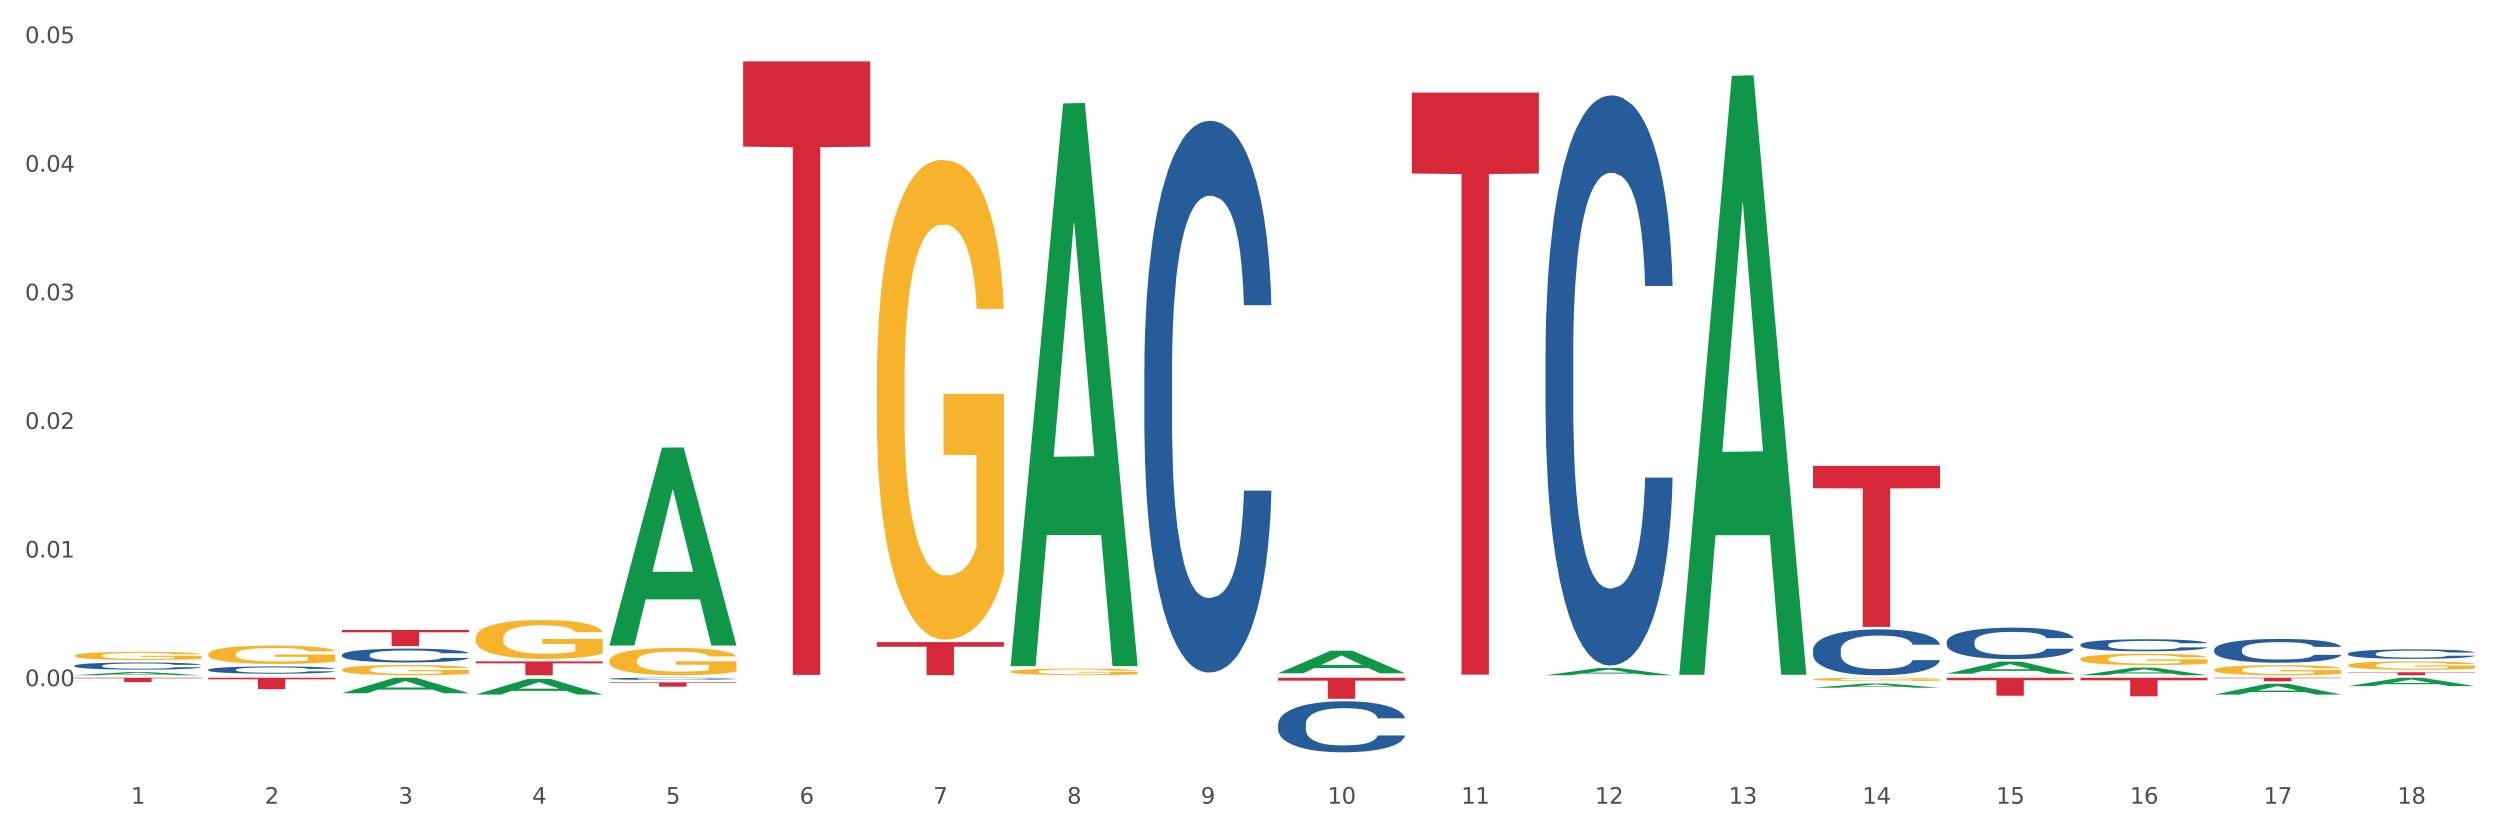 <?xml version="1.0" encoding="utf-8" standalone="no"?>
<!DOCTYPE svg PUBLIC "-//W3C//DTD SVG 1.1//EN"
  "http://www.w3.org/Graphics/SVG/1.1/DTD/svg11.dtd">
<svg xmlns:xlink="http://www.w3.org/1999/xlink" width="1080pt" height="360pt" viewBox="0 0 1080 360" xmlns="http://www.w3.org/2000/svg" version="1.1">
 <rect x="0" y="0" width="1080" height="360" fill="#333333" stroke="none"/>
 <defs>
  <style type="text/css">*{stroke-linejoin: round; stroke-linecap: butt}</style>
 </defs>
 <g id="figure_1">
  <g id="patch_1">
   <path d="M 0 360 
L 1080 360 
L 1080 0 
L 0 0 
z
" style="fill: #ffffff; stroke: #ffffff; stroke-linejoin: miter"/>
  </g>
  <g id="axes_1">
   <g id="matplotlib.axis_1">
    <g id="xtick_1">
     <g id="text_1">
      <!-- 1 -->
      <g style="fill: #4d4d4d" transform="translate(56.563 347.204) scale(0.096 -0.096)">
       <defs>
        <path id="DejaVuSans-31" d="M 794 531 
L 1825 531 
L 1825 4091 
L 703 3866 
L 703 4441 
L 1819 4666 
L 2450 4666 
L 2450 531 
L 3481 531 
L 3481 0 
L 794 0 
L 794 531 
z
" transform="scale(0.016)"/>
       </defs>
       <use xlink:href="#DejaVuSans-31"/>
      </g>
     </g>
    </g>
    <g id="xtick_2">
     <g id="text_2">
      <!-- 2 -->
      <g style="fill: #4d4d4d" transform="translate(114.336 347.204) scale(0.096 -0.096)">
       <defs>
        <path id="DejaVuSans-32" d="M 1228 531 
L 3431 531 
L 3431 0 
L 469 0 
L 469 531 
Q 828 903 1448 1529 
Q 2069 2156 2228 2338 
Q 2531 2678 2651 2914 
Q 2772 3150 2772 3378 
Q 2772 3750 2511 3984 
Q 2250 4219 1831 4219 
Q 1534 4219 1204 4116 
Q 875 4013 500 3803 
L 500 4441 
Q 881 4594 1212 4672 
Q 1544 4750 1819 4750 
Q 2544 4750 2975 4387 
Q 3406 4025 3406 3419 
Q 3406 3131 3298 2873 
Q 3191 2616 2906 2266 
Q 2828 2175 2409 1742 
Q 1991 1309 1228 531 
z
" transform="scale(0.016)"/>
       </defs>
       <use xlink:href="#DejaVuSans-32"/>
      </g>
     </g>
    </g>
    <g id="xtick_3">
     <g id="text_3">
      <!-- 3 -->
      <g style="fill: #4d4d4d" transform="translate(172.109 347.204) scale(0.096 -0.096)">
       <defs>
        <path id="DejaVuSans-33" d="M 2597 2516 
Q 3050 2419 3304 2112 
Q 3559 1806 3559 1356 
Q 3559 666 3084 287 
Q 2609 -91 1734 -91 
Q 1441 -91 1130 -33 
Q 819 25 488 141 
L 488 750 
Q 750 597 1062 519 
Q 1375 441 1716 441 
Q 2309 441 2620 675 
Q 2931 909 2931 1356 
Q 2931 1769 2642 2001 
Q 2353 2234 1838 2234 
L 1294 2234 
L 1294 2753 
L 1863 2753 
Q 2328 2753 2575 2939 
Q 2822 3125 2822 3475 
Q 2822 3834 2567 4026 
Q 2313 4219 1838 4219 
Q 1578 4219 1281 4162 
Q 984 4106 628 3988 
L 628 4550 
Q 988 4650 1302 4700 
Q 1616 4750 1894 4750 
Q 2613 4750 3031 4423 
Q 3450 4097 3450 3541 
Q 3450 3153 3228 2886 
Q 3006 2619 2597 2516 
z
" transform="scale(0.016)"/>
       </defs>
       <use xlink:href="#DejaVuSans-33"/>
      </g>
     </g>
    </g>
    <g id="xtick_4">
     <g id="text_4">
      <!-- 4 -->
      <g style="fill: #4d4d4d" transform="translate(229.882 347.204) scale(0.096 -0.096)">
       <defs>
        <path id="DejaVuSans-34" d="M 2419 4116 
L 825 1625 
L 2419 1625 
L 2419 4116 
z
M 2253 4666 
L 3047 4666 
L 3047 1625 
L 3713 1625 
L 3713 1100 
L 3047 1100 
L 3047 0 
L 2419 0 
L 2419 1100 
L 313 1100 
L 313 1709 
L 2253 4666 
z
" transform="scale(0.016)"/>
       </defs>
       <use xlink:href="#DejaVuSans-34"/>
      </g>
     </g>
    </g>
    <g id="xtick_5">
     <g id="text_5">
      <!-- 5 -->
      <g style="fill: #4d4d4d" transform="translate(287.655 347.204) scale(0.096 -0.096)">
       <defs>
        <path id="DejaVuSans-35" d="M 691 4666 
L 3169 4666 
L 3169 4134 
L 1269 4134 
L 1269 2991 
Q 1406 3038 1543 3061 
Q 1681 3084 1819 3084 
Q 2600 3084 3056 2656 
Q 3513 2228 3513 1497 
Q 3513 744 3044 326 
Q 2575 -91 1722 -91 
Q 1428 -91 1123 -41 
Q 819 9 494 109 
L 494 744 
Q 775 591 1075 516 
Q 1375 441 1709 441 
Q 2250 441 2565 725 
Q 2881 1009 2881 1497 
Q 2881 1984 2565 2268 
Q 2250 2553 1709 2553 
Q 1456 2553 1204 2497 
Q 953 2441 691 2322 
L 691 4666 
z
" transform="scale(0.016)"/>
       </defs>
       <use xlink:href="#DejaVuSans-35"/>
      </g>
     </g>
    </g>
    <g id="xtick_6">
     <g id="text_6">
      <!-- 6 -->
      <g style="fill: #4d4d4d" transform="translate(345.428 347.204) scale(0.096 -0.096)">
       <defs>
        <path id="DejaVuSans-36" d="M 2113 2584 
Q 1688 2584 1439 2293 
Q 1191 2003 1191 1497 
Q 1191 994 1439 701 
Q 1688 409 2113 409 
Q 2538 409 2786 701 
Q 3034 994 3034 1497 
Q 3034 2003 2786 2293 
Q 2538 2584 2113 2584 
z
M 3366 4563 
L 3366 3988 
Q 3128 4100 2886 4159 
Q 2644 4219 2406 4219 
Q 1781 4219 1451 3797 
Q 1122 3375 1075 2522 
Q 1259 2794 1537 2939 
Q 1816 3084 2150 3084 
Q 2853 3084 3261 2657 
Q 3669 2231 3669 1497 
Q 3669 778 3244 343 
Q 2819 -91 2113 -91 
Q 1303 -91 875 529 
Q 447 1150 447 2328 
Q 447 3434 972 4092 
Q 1497 4750 2381 4750 
Q 2619 4750 2861 4703 
Q 3103 4656 3366 4563 
z
" transform="scale(0.016)"/>
       </defs>
       <use xlink:href="#DejaVuSans-36"/>
      </g>
     </g>
    </g>
    <g id="xtick_7">
     <g id="text_7">
      <!-- 7 -->
      <g style="fill: #4d4d4d" transform="translate(403.201 347.204) scale(0.096 -0.096)">
       <defs>
        <path id="DejaVuSans-37" d="M 525 4666 
L 3525 4666 
L 3525 4397 
L 1831 0 
L 1172 0 
L 2766 4134 
L 525 4134 
L 525 4666 
z
" transform="scale(0.016)"/>
       </defs>
       <use xlink:href="#DejaVuSans-37"/>
      </g>
     </g>
    </g>
    <g id="xtick_8">
     <g id="text_8">
      <!-- 8 -->
      <g style="fill: #4d4d4d" transform="translate(460.974 347.204) scale(0.096 -0.096)">
       <defs>
        <path id="DejaVuSans-38" d="M 2034 2216 
Q 1584 2216 1326 1975 
Q 1069 1734 1069 1313 
Q 1069 891 1326 650 
Q 1584 409 2034 409 
Q 2484 409 2743 651 
Q 3003 894 3003 1313 
Q 3003 1734 2745 1975 
Q 2488 2216 2034 2216 
z
M 1403 2484 
Q 997 2584 770 2862 
Q 544 3141 544 3541 
Q 544 4100 942 4425 
Q 1341 4750 2034 4750 
Q 2731 4750 3128 4425 
Q 3525 4100 3525 3541 
Q 3525 3141 3298 2862 
Q 3072 2584 2669 2484 
Q 3125 2378 3379 2068 
Q 3634 1759 3634 1313 
Q 3634 634 3220 271 
Q 2806 -91 2034 -91 
Q 1263 -91 848 271 
Q 434 634 434 1313 
Q 434 1759 690 2068 
Q 947 2378 1403 2484 
z
M 1172 3481 
Q 1172 3119 1398 2916 
Q 1625 2713 2034 2713 
Q 2441 2713 2670 2916 
Q 2900 3119 2900 3481 
Q 2900 3844 2670 4047 
Q 2441 4250 2034 4250 
Q 1625 4250 1398 4047 
Q 1172 3844 1172 3481 
z
" transform="scale(0.016)"/>
       </defs>
       <use xlink:href="#DejaVuSans-38"/>
      </g>
     </g>
    </g>
    <g id="xtick_9">
     <g id="text_9">
      <!-- 9 -->
      <g style="fill: #4d4d4d" transform="translate(518.747 347.204) scale(0.096 -0.096)">
       <defs>
        <path id="DejaVuSans-39" d="M 703 97 
L 703 672 
Q 941 559 1184 500 
Q 1428 441 1663 441 
Q 2288 441 2617 861 
Q 2947 1281 2994 2138 
Q 2813 1869 2534 1725 
Q 2256 1581 1919 1581 
Q 1219 1581 811 2004 
Q 403 2428 403 3163 
Q 403 3881 828 4315 
Q 1253 4750 1959 4750 
Q 2769 4750 3195 4129 
Q 3622 3509 3622 2328 
Q 3622 1225 3098 567 
Q 2575 -91 1691 -91 
Q 1453 -91 1209 -44 
Q 966 3 703 97 
z
M 1959 2075 
Q 2384 2075 2632 2365 
Q 2881 2656 2881 3163 
Q 2881 3666 2632 3958 
Q 2384 4250 1959 4250 
Q 1534 4250 1286 3958 
Q 1038 3666 1038 3163 
Q 1038 2656 1286 2365 
Q 1534 2075 1959 2075 
z
" transform="scale(0.016)"/>
       </defs>
       <use xlink:href="#DejaVuSans-39"/>
      </g>
     </g>
    </g>
    <g id="xtick_10">
     <g id="text_10">
      <!-- 10 -->
      <g style="fill: #4d4d4d" transform="translate(573.466 347.204) scale(0.096 -0.096)">
       <defs>
        <path id="DejaVuSans-30" d="M 2034 4250 
Q 1547 4250 1301 3770 
Q 1056 3291 1056 2328 
Q 1056 1369 1301 889 
Q 1547 409 2034 409 
Q 2525 409 2770 889 
Q 3016 1369 3016 2328 
Q 3016 3291 2770 3770 
Q 2525 4250 2034 4250 
z
M 2034 4750 
Q 2819 4750 3233 4129 
Q 3647 3509 3647 2328 
Q 3647 1150 3233 529 
Q 2819 -91 2034 -91 
Q 1250 -91 836 529 
Q 422 1150 422 2328 
Q 422 3509 836 4129 
Q 1250 4750 2034 4750 
z
" transform="scale(0.016)"/>
       </defs>
       <use xlink:href="#DejaVuSans-31"/>
       <use xlink:href="#DejaVuSans-30" transform="translate(63.623 0)"/>
      </g>
     </g>
    </g>
    <g id="xtick_11">
     <g id="text_11">
      <!-- 11 -->
      <g style="fill: #4d4d4d" transform="translate(631.239 347.204) scale(0.096 -0.096)">
       <use xlink:href="#DejaVuSans-31"/>
       <use xlink:href="#DejaVuSans-31" transform="translate(63.623 0)"/>
      </g>
     </g>
    </g>
    <g id="xtick_12">
     <g id="text_12">
      <!-- 12 -->
      <g style="fill: #4d4d4d" transform="translate(689.012 347.204) scale(0.096 -0.096)">
       <use xlink:href="#DejaVuSans-31"/>
       <use xlink:href="#DejaVuSans-32" transform="translate(63.623 0)"/>
      </g>
     </g>
    </g>
    <g id="xtick_13">
     <g id="text_13">
      <!-- 13 -->
      <g style="fill: #4d4d4d" transform="translate(746.785 347.204) scale(0.096 -0.096)">
       <use xlink:href="#DejaVuSans-31"/>
       <use xlink:href="#DejaVuSans-33" transform="translate(63.623 0)"/>
      </g>
     </g>
    </g>
    <g id="xtick_14">
     <g id="text_14">
      <!-- 14 -->
      <g style="fill: #4d4d4d" transform="translate(804.558 347.204) scale(0.096 -0.096)">
       <use xlink:href="#DejaVuSans-31"/>
       <use xlink:href="#DejaVuSans-34" transform="translate(63.623 0)"/>
      </g>
     </g>
    </g>
    <g id="xtick_15">
     <g id="text_15">
      <!-- 15 -->
      <g style="fill: #4d4d4d" transform="translate(862.331 347.204) scale(0.096 -0.096)">
       <use xlink:href="#DejaVuSans-31"/>
       <use xlink:href="#DejaVuSans-35" transform="translate(63.623 0)"/>
      </g>
     </g>
    </g>
    <g id="xtick_16">
     <g id="text_16">
      <!-- 16 -->
      <g style="fill: #4d4d4d" transform="translate(920.104 347.204) scale(0.096 -0.096)">
       <use xlink:href="#DejaVuSans-31"/>
       <use xlink:href="#DejaVuSans-36" transform="translate(63.623 0)"/>
      </g>
     </g>
    </g>
    <g id="xtick_17">
     <g id="text_17">
      <!-- 17 -->
      <g style="fill: #4d4d4d" transform="translate(977.877 347.204) scale(0.096 -0.096)">
       <use xlink:href="#DejaVuSans-31"/>
       <use xlink:href="#DejaVuSans-37" transform="translate(63.623 0)"/>
      </g>
     </g>
    </g>
    <g id="xtick_18">
     <g id="text_18">
      <!-- 18 -->
      <g style="fill: #4d4d4d" transform="translate(1035.65 347.204) scale(0.096 -0.096)">
       <use xlink:href="#DejaVuSans-31"/>
       <use xlink:href="#DejaVuSans-38" transform="translate(63.623 0)"/>
      </g>
     </g>
    </g>
    <g id="xtick_19"/>
    <g id="xtick_20"/>
    <g id="xtick_21"/>
    <g id="xtick_22"/>
    <g id="xtick_23"/>
    <g id="xtick_24"/>
    <g id="xtick_25"/>
    <g id="xtick_26"/>
    <g id="xtick_27"/>
    <g id="xtick_28"/>
    <g id="xtick_29"/>
    <g id="xtick_30"/>
    <g id="xtick_31"/>
    <g id="xtick_32"/>
    <g id="xtick_33"/>
    <g id="xtick_34"/>
    <g id="xtick_35"/>
   </g>
   <g id="matplotlib.axis_2">
    <g id="ytick_1">
     <g id="text_19">
      <!-- 0.00 -->
      <g style="fill: #4d4d4d" transform="translate(10.8 296.428) scale(0.096 -0.096)">
       <defs>
        <path id="DejaVuSans-2e" d="M 684 794 
L 1344 794 
L 1344 0 
L 684 0 
L 684 794 
z
" transform="scale(0.016)"/>
       </defs>
       <use xlink:href="#DejaVuSans-30"/>
       <use xlink:href="#DejaVuSans-2e" transform="translate(63.623 0)"/>
       <use xlink:href="#DejaVuSans-30" transform="translate(95.41 0)"/>
       <use xlink:href="#DejaVuSans-30" transform="translate(159.033 0)"/>
      </g>
     </g>
    </g>
    <g id="ytick_2">
     <g id="text_20">
      <!-- 0.01 -->
      <g style="fill: #4d4d4d" transform="translate(10.8 240.867) scale(0.096 -0.096)">
       <use xlink:href="#DejaVuSans-30"/>
       <use xlink:href="#DejaVuSans-2e" transform="translate(63.623 0)"/>
       <use xlink:href="#DejaVuSans-30" transform="translate(95.41 0)"/>
       <use xlink:href="#DejaVuSans-31" transform="translate(159.033 0)"/>
      </g>
     </g>
    </g>
    <g id="ytick_3">
     <g id="text_21">
      <!-- 0.02 -->
      <g style="fill: #4d4d4d" transform="translate(10.8 185.305) scale(0.096 -0.096)">
       <use xlink:href="#DejaVuSans-30"/>
       <use xlink:href="#DejaVuSans-2e" transform="translate(63.623 0)"/>
       <use xlink:href="#DejaVuSans-30" transform="translate(95.41 0)"/>
       <use xlink:href="#DejaVuSans-32" transform="translate(159.033 0)"/>
      </g>
     </g>
    </g>
    <g id="ytick_4">
     <g id="text_22">
      <!-- 0.03 -->
      <g style="fill: #4d4d4d" transform="translate(10.8 129.743) scale(0.096 -0.096)">
       <use xlink:href="#DejaVuSans-30"/>
       <use xlink:href="#DejaVuSans-2e" transform="translate(63.623 0)"/>
       <use xlink:href="#DejaVuSans-30" transform="translate(95.41 0)"/>
       <use xlink:href="#DejaVuSans-33" transform="translate(159.033 0)"/>
      </g>
     </g>
    </g>
    <g id="ytick_5">
     <g id="text_23">
      <!-- 0.04 -->
      <g style="fill: #4d4d4d" transform="translate(10.8 74.182) scale(0.096 -0.096)">
       <use xlink:href="#DejaVuSans-30"/>
       <use xlink:href="#DejaVuSans-2e" transform="translate(63.623 0)"/>
       <use xlink:href="#DejaVuSans-30" transform="translate(95.41 0)"/>
       <use xlink:href="#DejaVuSans-34" transform="translate(159.033 0)"/>
      </g>
     </g>
    </g>
    <g id="ytick_6">
     <g id="text_24">
      <!-- 0.05 -->
      <g style="fill: #4d4d4d" transform="translate(10.8 18.62) scale(0.096 -0.096)">
       <use xlink:href="#DejaVuSans-30"/>
       <use xlink:href="#DejaVuSans-2e" transform="translate(63.623 0)"/>
       <use xlink:href="#DejaVuSans-30" transform="translate(95.41 0)"/>
       <use xlink:href="#DejaVuSans-35" transform="translate(159.033 0)"/>
      </g>
     </g>
    </g>
    <g id="ytick_7"/>
    <g id="ytick_8"/>
    <g id="ytick_9"/>
    <g id="ytick_10"/>
    <g id="ytick_11"/>
    <g id="ytick_12"/>
   </g>
   <g id="PolyCollection_1">
    <path d="M 32.175 291.713 
L 32.232 291.712 
L 54.864 290.345 
L 64.257 290.344 
L 87.059 291.716 
L 76.196 291.716 
L 71.273 291.396 
L 47.905 291.396 
L 47.735 291.402 
L 42.982 291.716 
L 32.175 291.716 
L 32.175 291.713 
L 50.847 291.206 
L 68.331 291.204 
L 59.674 290.636 
L 59.561 290.634 
L 59.447 290.638 
L 50.79 291.204 
L 50.847 291.206 
L 32.175 291.713 
z
" clip-path="url(#p1ac525db2e)" style="fill: #109648"/>
    <path d="M 147.721 299.467 
L 147.778 299.461 
L 170.41 292.787 
L 179.803 292.781 
L 202.605 299.48 
L 191.742 299.48 
L 186.819 297.92 
L 163.451 297.92 
L 163.281 297.945 
L 158.528 299.48 
L 147.721 299.48 
L 147.721 299.467 
L 166.393 296.989 
L 183.877 296.983 
L 175.22 294.209 
L 175.107 294.196 
L 174.993 294.215 
L 166.336 296.983 
L 166.393 296.989 
L 147.721 299.467 
z
" clip-path="url(#p1ac525db2e)" style="fill: #109648"/>
    <path d="M 552.132 292.781 
L 607.016 292.781 
L 607.016 294.047 
L 585.427 294.055 
L 585.427 301.889 
L 573.591 301.889 
L 573.591 294.055 
L 552.132 294.047 
L 552.132 292.79 
L 552.132 292.781 
z
" clip-path="url(#p1ac525db2e)" style="fill: #d62839"/>
    <path d="M 378.813 277.404 
L 433.697 277.404 
L 433.697 279.387 
L 412.108 279.4 
L 412.108 291.669 
L 400.272 291.669 
L 400.272 279.4 
L 378.813 279.387 
L 378.813 277.418 
L 378.813 277.404 
z
" clip-path="url(#p1ac525db2e)" style="fill: #d62839"/>
    <path d="M 321.04 26.52 
L 375.924 26.52 
L 375.924 63.349 
L 354.335 63.598 
L 354.335 291.538 
L 342.499 291.538 
L 342.499 63.598 
L 321.04 63.349 
L 321.04 26.769 
L 321.04 26.52 
z
" clip-path="url(#p1ac525db2e)" style="fill: #d62839"/>
    <path d="M 263.267 294.776 
L 318.151 294.776 
L 318.151 295.037 
L 296.562 295.039 
L 296.562 296.652 
L 284.726 296.652 
L 284.726 295.039 
L 263.267 295.037 
L 263.267 294.778 
L 263.267 294.776 
z
" clip-path="url(#p1ac525db2e)" style="fill: #d62839"/>
    <path d="M 205.494 285.729 
L 260.378 285.729 
L 260.378 286.561 
L 238.789 286.566 
L 238.789 291.716 
L 226.953 291.716 
L 226.953 286.566 
L 205.494 286.561 
L 205.494 285.734 
L 205.494 285.729 
z
" clip-path="url(#p1ac525db2e)" style="fill: #d62839"/>
    <path d="M 147.721 272.168 
L 202.605 272.168 
L 202.605 273.136 
L 181.016 273.142 
L 181.016 279.136 
L 169.18 279.136 
L 169.18 273.142 
L 147.721 273.136 
L 147.721 272.174 
L 147.721 272.168 
z
" clip-path="url(#p1ac525db2e)" style="fill: #d62839"/>
    <path d="M 609.905 40.016 
L 664.789 40.016 
L 664.789 74.955 
L 643.2 75.191 
L 643.2 291.439 
L 631.364 291.439 
L 631.364 75.191 
L 609.905 74.955 
L 609.905 40.252 
L 609.905 40.016 
z
" clip-path="url(#p1ac525db2e)" style="fill: #d62839"/>
    <path d="M 783.224 201.262 
L 838.108 201.262 
L 838.108 210.928 
L 816.519 210.993 
L 816.519 270.815 
L 804.683 270.815 
L 804.683 210.993 
L 783.224 210.928 
L 783.224 201.328 
L 783.224 201.262 
z
" clip-path="url(#p1ac525db2e)" style="fill: #d62839"/>
    <path d="M 898.77 292.781 
L 953.654 292.781 
L 953.654 293.898 
L 932.064 293.905 
L 932.064 300.817 
L 920.229 300.817 
L 920.229 293.905 
L 898.77 293.898 
L 898.77 292.789 
L 898.77 292.781 
z
" clip-path="url(#p1ac525db2e)" style="fill: #d62839"/>
    <path d="M 840.997 292.781 
L 895.881 292.781 
L 895.881 293.863 
L 874.291 293.87 
L 874.291 300.564 
L 862.456 300.564 
L 862.456 293.87 
L 840.997 293.863 
L 840.997 292.788 
L 840.997 292.781 
z
" clip-path="url(#p1ac525db2e)" style="fill: #d62839"/>
    <path d="M 898.77 278.492 
L 898.835 278.487 
L 898.835 278.355 
L 899.029 278.175 
L 899.743 277.843 
L 900.651 277.592 
L 902.208 277.298 
L 903.051 277.175 
L 904.154 277.038 
L 906.425 276.815 
L 909.02 276.626 
L 910.836 276.521 
L 912.199 276.455 
L 915.248 276.337 
L 917 276.285 
L 918.816 276.242 
L 920.373 276.214 
L 922.968 276.18 
L 925.044 276.166 
L 927.444 276.161 
L 929.456 276.166 
L 932.116 276.185 
L 936.008 276.242 
L 937.5 276.275 
L 939.511 276.332 
L 941.587 276.408 
L 943.274 276.484 
L 945.22 276.592 
L 947.231 276.735 
L 949.178 276.915 
L 950.54 277.08 
L 951.643 277.256 
L 952.616 277.469 
L 953.33 277.701 
L 953.654 277.895 
L 941.782 277.895 
L 941.458 277.72 
L 940.809 277.53 
L 940.16 277.403 
L 939.446 277.298 
L 938.344 277.18 
L 937.37 277.104 
L 935.749 277.014 
L 934.256 276.957 
L 933.024 276.924 
L 931.532 276.896 
L 928.353 276.867 
L 926.082 276.867 
L 924.655 276.877 
L 922.903 276.9 
L 921.411 276.934 
L 919.659 276.99 
L 918.297 277.052 
L 916.935 277.133 
L 916.156 277.189 
L 914.988 277.294 
L 914.21 277.379 
L 913.172 277.526 
L 912.588 277.63 
L 911.55 277.9 
L 911.096 278.099 
L 910.901 278.236 
L 910.772 278.388 
L 910.772 279.127 
L 911.161 279.458 
L 911.485 279.601 
L 912.004 279.762 
L 912.977 279.97 
L 914.405 280.174 
L 915.897 280.321 
L 917.129 280.411 
L 918.297 280.477 
L 919.465 280.529 
L 920.892 280.576 
L 922.06 280.605 
L 923.811 280.633 
L 925.887 280.647 
L 927.509 280.647 
L 930.818 280.624 
L 932.31 280.6 
L 933.737 280.567 
L 935.294 280.515 
L 936.527 280.458 
L 937.241 280.415 
L 938.408 280.325 
L 939.317 280.231 
L 940.095 280.122 
L 940.614 280.027 
L 941.198 279.885 
L 941.652 279.724 
L 941.782 279.638 
L 953.654 279.638 
L 953.395 279.809 
L 952.94 279.975 
L 952.032 280.197 
L 951.319 280.325 
L 950.216 280.482 
L 949.048 280.614 
L 947.426 280.761 
L 945.934 280.87 
L 944.377 280.965 
L 942.69 281.05 
L 939.641 281.169 
L 938.538 281.202 
L 936.203 281.259 
L 934.386 281.292 
L 931.726 281.325 
L 929.002 281.344 
L 926.147 281.349 
L 923.617 281.339 
L 920.827 281.311 
L 919.076 281.282 
L 917.129 281.24 
L 914.859 281.173 
L 912.718 281.093 
L 910.707 280.998 
L 908.825 280.889 
L 907.074 280.766 
L 904.803 280.562 
L 903.116 280.363 
L 901.884 280.178 
L 901.04 280.022 
L 900.197 279.823 
L 899.743 279.686 
L 899.029 279.354 
L 898.77 279.046 
L 898.77 278.492 
z
" clip-path="url(#p1ac525db2e)" style="fill: #255c99"/>
    <path d="M 725.451 291.027 
L 725.507 290.783 
L 748.14 32.75 
L 757.533 32.507 
L 780.335 291.513 
L 769.471 291.513 
L 764.549 231.2 
L 741.181 231.2 
L 741.011 232.173 
L 736.258 291.513 
L 725.451 291.513 
L 725.451 291.027 
L 744.123 195.207 
L 761.607 194.963 
L 752.95 87.713 
L 752.836 87.227 
L 752.723 87.956 
L 744.066 194.963 
L 744.123 195.207 
L 725.451 291.027 
z
" clip-path="url(#p1ac525db2e)" style="fill: #109648"/>
    <path d="M 667.678 291.71 
L 667.734 291.707 
L 690.367 288.587 
L 699.76 288.584 
L 722.562 291.716 
L 711.698 291.716 
L 706.776 290.987 
L 683.408 290.987 
L 683.238 290.998 
L 678.485 291.716 
L 667.678 291.716 
L 667.678 291.71 
L 686.35 290.551 
L 703.834 290.548 
L 695.177 289.252 
L 695.063 289.246 
L 694.95 289.255 
L 686.293 290.548 
L 686.35 290.551 
L 667.678 291.71 
z
" clip-path="url(#p1ac525db2e)" style="fill: #109648"/>
    <path d="M 1014.316 296.41 
L 1014.372 296.406 
L 1037.005 292.784 
L 1046.398 292.781 
L 1069.2 296.417 
L 1058.336 296.417 
L 1053.414 295.57 
L 1030.045 295.57 
L 1029.876 295.584 
L 1025.123 296.417 
L 1014.316 296.417 
L 1014.316 296.41 
L 1032.988 295.065 
L 1050.471 295.061 
L 1041.814 293.556 
L 1041.701 293.549 
L 1041.588 293.559 
L 1032.931 295.061 
L 1032.988 295.065 
L 1014.316 296.41 
z
" clip-path="url(#p1ac525db2e)" style="fill: #109648"/>
    <path d="M 436.586 287.319 
L 436.642 287.091 
L 459.275 44.685 
L 468.668 44.456 
L 491.47 287.776 
L 480.606 287.776 
L 475.684 231.116 
L 452.316 231.116 
L 452.146 232.03 
L 447.393 287.776 
L 436.586 287.776 
L 436.586 287.319 
L 455.258 197.302 
L 472.742 197.074 
L 464.085 96.319 
L 463.971 95.862 
L 463.858 96.547 
L 455.201 197.074 
L 455.258 197.302 
L 436.586 287.319 
z
" clip-path="url(#p1ac525db2e)" style="fill: #109648"/>
    <path d="M 552.132 290.857 
L 552.188 290.848 
L 574.821 281.097 
L 584.214 281.088 
L 607.016 290.876 
L 596.152 290.876 
L 591.23 288.596 
L 567.862 288.596 
L 567.692 288.633 
L 562.939 290.876 
L 552.132 290.876 
L 552.132 290.857 
L 570.804 287.236 
L 588.288 287.227 
L 579.631 283.174 
L 579.517 283.156 
L 579.404 283.183 
L 570.747 287.227 
L 570.804 287.236 
L 552.132 290.857 
z
" clip-path="url(#p1ac525db2e)" style="fill: #109648"/>
    <path d="M 956.543 300.063 
L 956.599 300.059 
L 979.232 295.402 
L 988.625 295.398 
L 1011.427 300.072 
L 1000.563 300.072 
L 995.641 298.984 
L 972.272 298.984 
L 972.103 299.001 
L 967.35 300.072 
L 956.543 300.072 
L 956.543 300.063 
L 975.215 298.334 
L 992.698 298.33 
L 984.041 296.394 
L 983.928 296.385 
L 983.815 296.399 
L 975.158 298.33 
L 975.215 298.334 
L 956.543 300.063 
z
" clip-path="url(#p1ac525db2e)" style="fill: #109648"/>
    <path d="M 898.77 291.71 
L 898.826 291.707 
L 921.459 288.412 
L 930.852 288.409 
L 953.654 291.716 
L 942.79 291.716 
L 937.868 290.946 
L 914.499 290.946 
L 914.33 290.958 
L 909.577 291.716 
L 898.77 291.716 
L 898.77 291.71 
L 917.442 290.486 
L 934.925 290.483 
L 926.268 289.114 
L 926.155 289.107 
L 926.042 289.117 
L 917.385 290.483 
L 917.442 290.486 
L 898.77 291.71 
z
" clip-path="url(#p1ac525db2e)" style="fill: #109648"/>
    <path d="M 840.997 291.029 
L 841.053 291.024 
L 863.686 285.807 
L 873.079 285.802 
L 895.881 291.039 
L 885.017 291.039 
L 880.095 289.82 
L 856.726 289.82 
L 856.557 289.839 
L 851.804 291.039 
L 840.997 291.039 
L 840.997 291.029 
L 859.669 289.092 
L 877.152 289.087 
L 868.495 286.918 
L 868.382 286.909 
L 868.269 286.923 
L 859.612 289.087 
L 859.669 289.092 
L 840.997 291.029 
z
" clip-path="url(#p1ac525db2e)" style="fill: #109648"/>
    <path d="M 783.224 297.104 
L 783.28 297.103 
L 805.913 295.282 
L 815.306 295.28 
L 838.108 297.108 
L 827.244 297.108 
L 822.322 296.682 
L 798.953 296.682 
L 798.784 296.689 
L 794.031 297.108 
L 783.224 297.108 
L 783.224 297.104 
L 801.896 296.428 
L 819.38 296.427 
L 810.722 295.67 
L 810.609 295.666 
L 810.496 295.672 
L 801.839 296.427 
L 801.896 296.428 
L 783.224 297.104 
z
" clip-path="url(#p1ac525db2e)" style="fill: #109648"/>
    <path d="M 956.543 280.635 
L 956.608 280.626 
L 956.608 280.363 
L 956.802 280.007 
L 957.516 279.35 
L 958.424 278.853 
L 959.981 278.272 
L 960.824 278.028 
L 961.927 277.756 
L 964.198 277.315 
L 966.793 276.94 
L 968.609 276.734 
L 969.972 276.602 
L 973.021 276.368 
L 974.773 276.265 
L 976.589 276.18 
L 978.146 276.124 
L 980.741 276.059 
L 982.817 276.03 
L 985.217 276.021 
L 987.229 276.03 
L 989.888 276.068 
L 993.781 276.18 
L 995.273 276.246 
L 997.284 276.359 
L 999.36 276.509 
L 1001.047 276.659 
L 1002.993 276.874 
L 1005.004 277.156 
L 1006.951 277.512 
L 1008.313 277.84 
L 1009.416 278.187 
L 1010.389 278.609 
L 1011.103 279.069 
L 1011.427 279.454 
L 999.555 279.454 
L 999.231 279.107 
L 998.582 278.731 
L 997.933 278.478 
L 997.219 278.272 
L 996.116 278.037 
L 995.143 277.887 
L 993.521 277.709 
L 992.029 277.597 
L 990.797 277.531 
L 989.305 277.475 
L 986.126 277.418 
L 983.855 277.418 
L 982.428 277.437 
L 980.676 277.484 
L 979.184 277.55 
L 977.432 277.662 
L 976.07 277.784 
L 974.708 277.944 
L 973.929 278.056 
L 972.761 278.262 
L 971.983 278.431 
L 970.945 278.722 
L 970.361 278.928 
L 969.323 279.463 
L 968.869 279.857 
L 968.674 280.129 
L 968.545 280.429 
L 968.545 281.892 
L 968.934 282.548 
L 969.258 282.83 
L 969.777 283.149 
L 970.75 283.561 
L 972.178 283.964 
L 973.67 284.255 
L 974.902 284.433 
L 976.07 284.565 
L 977.238 284.668 
L 978.665 284.762 
L 979.833 284.818 
L 981.584 284.874 
L 983.66 284.902 
L 985.282 284.902 
L 988.591 284.855 
L 990.083 284.809 
L 991.51 284.743 
L 993.067 284.64 
L 994.3 284.527 
L 995.014 284.443 
L 996.181 284.265 
L 997.09 284.077 
L 997.868 283.861 
L 998.387 283.674 
L 998.971 283.392 
L 999.425 283.074 
L 999.555 282.905 
L 1011.427 282.905 
L 1011.168 283.242 
L 1010.713 283.571 
L 1009.805 284.011 
L 1009.092 284.265 
L 1007.989 284.574 
L 1006.821 284.837 
L 1005.199 285.127 
L 1003.707 285.343 
L 1002.15 285.531 
L 1000.463 285.699 
L 997.414 285.934 
L 996.311 286 
L 993.976 286.112 
L 992.159 286.178 
L 989.499 286.243 
L 986.774 286.281 
L 983.92 286.29 
L 981.39 286.272 
L 978.6 286.215 
L 976.849 286.159 
L 974.902 286.075 
L 972.632 285.943 
L 970.491 285.784 
L 968.48 285.596 
L 966.598 285.381 
L 964.847 285.137 
L 962.576 284.734 
L 960.889 284.34 
L 959.657 283.974 
L 958.813 283.664 
L 957.97 283.27 
L 957.516 282.999 
L 956.802 282.342 
L 956.543 281.732 
L 956.543 280.635 
z
" clip-path="url(#p1ac525db2e)" style="fill: #255c99"/>
    <path d="M 1014.316 282.377 
L 1014.381 282.374 
L 1014.381 282.269 
L 1014.575 282.126 
L 1015.289 281.863 
L 1016.197 281.664 
L 1017.754 281.431 
L 1018.597 281.334 
L 1019.7 281.225 
L 1021.971 281.048 
L 1024.566 280.898 
L 1026.382 280.816 
L 1027.745 280.763 
L 1030.794 280.669 
L 1032.546 280.628 
L 1034.362 280.594 
L 1035.919 280.572 
L 1038.514 280.545 
L 1040.59 280.534 
L 1042.99 280.53 
L 1045.002 280.534 
L 1047.661 280.549 
L 1051.554 280.594 
L 1053.046 280.62 
L 1055.057 280.666 
L 1057.133 280.726 
L 1058.82 280.786 
L 1060.766 280.872 
L 1062.777 280.985 
L 1064.724 281.127 
L 1066.086 281.259 
L 1067.189 281.398 
L 1068.162 281.567 
L 1068.876 281.75 
L 1069.2 281.904 
L 1057.328 281.904 
L 1057.003 281.765 
L 1056.355 281.615 
L 1055.706 281.514 
L 1054.992 281.431 
L 1053.889 281.338 
L 1052.916 281.277 
L 1051.294 281.206 
L 1049.802 281.161 
L 1048.57 281.135 
L 1047.078 281.112 
L 1043.899 281.09 
L 1041.628 281.09 
L 1040.201 281.097 
L 1038.449 281.116 
L 1036.957 281.142 
L 1035.205 281.187 
L 1033.843 281.236 
L 1032.481 281.3 
L 1031.702 281.345 
L 1030.534 281.428 
L 1029.756 281.495 
L 1028.718 281.612 
L 1028.134 281.694 
L 1027.096 281.908 
L 1026.642 282.066 
L 1026.447 282.175 
L 1026.318 282.295 
L 1026.318 282.88 
L 1026.707 283.143 
L 1027.031 283.256 
L 1027.55 283.384 
L 1028.523 283.549 
L 1029.951 283.71 
L 1031.443 283.827 
L 1032.675 283.898 
L 1033.843 283.95 
L 1035.011 283.992 
L 1036.438 284.029 
L 1037.606 284.052 
L 1039.357 284.074 
L 1041.433 284.086 
L 1043.055 284.086 
L 1046.364 284.067 
L 1047.856 284.048 
L 1049.283 284.022 
L 1050.84 283.98 
L 1052.073 283.935 
L 1052.787 283.902 
L 1053.954 283.83 
L 1054.863 283.755 
L 1055.641 283.669 
L 1056.16 283.594 
L 1056.744 283.481 
L 1057.198 283.353 
L 1057.328 283.286 
L 1069.2 283.286 
L 1068.94 283.421 
L 1068.486 283.552 
L 1067.578 283.729 
L 1066.864 283.83 
L 1065.762 283.954 
L 1064.594 284.059 
L 1062.972 284.176 
L 1061.48 284.262 
L 1059.923 284.337 
L 1058.236 284.405 
L 1055.187 284.499 
L 1054.084 284.525 
L 1051.749 284.57 
L 1049.932 284.596 
L 1047.272 284.622 
L 1044.547 284.637 
L 1041.693 284.641 
L 1039.163 284.634 
L 1036.373 284.611 
L 1034.622 284.589 
L 1032.675 284.555 
L 1030.405 284.502 
L 1028.264 284.438 
L 1026.253 284.363 
L 1024.371 284.277 
L 1022.62 284.179 
L 1020.349 284.018 
L 1018.662 283.86 
L 1017.43 283.714 
L 1016.586 283.59 
L 1015.743 283.432 
L 1015.289 283.323 
L 1014.575 283.061 
L 1014.316 282.817 
L 1014.316 282.377 
z
" clip-path="url(#p1ac525db2e)" style="fill: #255c99"/>
    <path d="M 552.132 312.853 
L 552.197 312.833 
L 552.197 312.27 
L 552.391 311.505 
L 553.105 310.097 
L 554.013 309.031 
L 555.57 307.783 
L 556.414 307.26 
L 557.516 306.677 
L 559.787 305.731 
L 562.382 304.926 
L 564.199 304.484 
L 565.561 304.202 
L 568.61 303.699 
L 570.362 303.478 
L 572.178 303.297 
L 573.735 303.176 
L 576.33 303.035 
L 578.406 302.975 
L 580.807 302.955 
L 582.818 302.975 
L 585.478 303.055 
L 589.37 303.297 
L 590.862 303.437 
L 592.873 303.679 
L 594.949 304.001 
L 596.636 304.323 
L 598.582 304.785 
L 600.594 305.389 
L 602.54 306.154 
L 603.902 306.858 
L 605.005 307.602 
L 605.978 308.508 
L 606.692 309.493 
L 607.016 310.318 
L 595.144 310.318 
L 594.82 309.574 
L 594.171 308.769 
L 593.522 308.226 
L 592.809 307.783 
L 591.706 307.28 
L 590.733 306.958 
L 589.111 306.576 
L 587.619 306.335 
L 586.386 306.194 
L 584.894 306.073 
L 581.715 305.952 
L 579.444 305.952 
L 578.017 305.993 
L 576.265 306.093 
L 574.773 306.234 
L 573.022 306.475 
L 571.659 306.737 
L 570.297 307.079 
L 569.518 307.321 
L 568.351 307.763 
L 567.572 308.125 
L 566.534 308.749 
L 565.95 309.192 
L 564.912 310.338 
L 564.458 311.184 
L 564.263 311.767 
L 564.134 312.411 
L 564.134 315.55 
L 564.523 316.958 
L 564.847 317.562 
L 565.366 318.246 
L 566.339 319.131 
L 567.767 319.996 
L 569.259 320.62 
L 570.491 321.002 
L 571.659 321.284 
L 572.827 321.505 
L 574.254 321.706 
L 575.422 321.827 
L 577.174 321.948 
L 579.25 322.008 
L 580.871 322.008 
L 584.18 321.907 
L 585.672 321.807 
L 587.1 321.666 
L 588.657 321.445 
L 589.889 321.203 
L 590.603 321.022 
L 591.771 320.64 
L 592.679 320.237 
L 593.457 319.775 
L 593.976 319.372 
L 594.56 318.769 
L 595.014 318.085 
L 595.144 317.722 
L 607.016 317.722 
L 606.757 318.447 
L 606.303 319.151 
L 605.394 320.097 
L 604.681 320.64 
L 603.578 321.304 
L 602.41 321.867 
L 600.788 322.491 
L 599.296 322.954 
L 597.739 323.356 
L 596.052 323.718 
L 593.003 324.221 
L 591.9 324.362 
L 589.565 324.603 
L 587.748 324.744 
L 585.088 324.885 
L 582.364 324.966 
L 579.509 324.986 
L 576.979 324.945 
L 574.189 324.825 
L 572.438 324.704 
L 570.491 324.523 
L 568.221 324.241 
L 566.08 323.899 
L 564.069 323.497 
L 562.187 323.034 
L 560.436 322.511 
L 558.165 321.646 
L 556.478 320.801 
L 555.246 320.016 
L 554.402 319.352 
L 553.559 318.507 
L 553.105 317.924 
L 552.391 316.515 
L 552.132 315.207 
L 552.132 312.853 
z
" clip-path="url(#p1ac525db2e)" style="fill: #255c99"/>
    <path d="M 667.678 151.874 
L 667.743 151.649 
L 667.743 145.351 
L 667.937 136.802 
L 668.651 121.056 
L 669.559 109.134 
L 671.116 95.187 
L 671.96 89.338 
L 673.062 82.814 
L 675.333 72.242 
L 677.928 63.244 
L 679.745 58.295 
L 681.107 55.146 
L 684.156 49.522 
L 685.908 47.047 
L 687.724 45.023 
L 689.281 43.673 
L 691.876 42.098 
L 693.952 41.424 
L 696.353 41.199 
L 698.364 41.424 
L 701.024 42.323 
L 704.916 45.023 
L 706.408 46.597 
L 708.419 49.297 
L 710.495 52.896 
L 712.182 56.495 
L 714.128 61.669 
L 716.139 68.418 
L 718.086 76.966 
L 719.448 84.839 
L 720.551 93.162 
L 721.524 103.285 
L 722.238 114.307 
L 722.562 123.53 
L 710.69 123.53 
L 710.366 115.207 
L 709.717 106.209 
L 709.068 100.136 
L 708.354 95.187 
L 707.252 89.563 
L 706.278 85.964 
L 704.657 81.69 
L 703.164 78.99 
L 701.932 77.416 
L 700.44 76.066 
L 697.261 74.716 
L 694.99 74.716 
L 693.563 75.166 
L 691.811 76.291 
L 690.319 77.866 
L 688.568 80.565 
L 687.205 83.489 
L 685.843 87.313 
L 685.064 90.013 
L 683.897 94.962 
L 683.118 99.011 
L 682.08 105.984 
L 681.496 110.933 
L 680.458 123.755 
L 680.004 133.203 
L 679.809 139.727 
L 679.68 146.925 
L 679.68 182.017 
L 680.069 197.764 
L 680.393 204.512 
L 680.912 212.161 
L 681.885 222.059 
L 683.313 231.731 
L 684.805 238.705 
L 686.037 242.979 
L 687.205 246.128 
L 688.373 248.603 
L 689.8 250.852 
L 690.968 252.202 
L 692.72 253.552 
L 694.796 254.226 
L 696.417 254.226 
L 699.726 253.102 
L 701.218 251.977 
L 702.645 250.402 
L 704.202 247.928 
L 705.435 245.228 
L 706.149 243.204 
L 707.316 238.93 
L 708.225 234.431 
L 709.003 229.257 
L 709.522 224.758 
L 710.106 218.009 
L 710.56 210.361 
L 710.69 206.312 
L 722.562 206.312 
L 722.303 214.41 
L 721.848 222.284 
L 720.94 232.856 
L 720.227 238.93 
L 719.124 246.353 
L 717.956 252.652 
L 716.334 259.625 
L 714.842 264.799 
L 713.285 269.298 
L 711.598 273.347 
L 708.549 278.971 
L 707.446 280.546 
L 705.111 283.245 
L 703.294 284.82 
L 700.634 286.394 
L 697.91 287.294 
L 695.055 287.519 
L 692.525 287.069 
L 689.735 285.719 
L 687.984 284.37 
L 686.037 282.345 
L 683.767 279.196 
L 681.626 275.372 
L 679.615 270.873 
L 677.733 265.699 
L 675.982 259.85 
L 673.711 250.177 
L 672.024 240.729 
L 670.792 231.956 
L 669.948 224.533 
L 669.105 215.085 
L 668.651 208.562 
L 667.937 192.815 
L 667.678 178.193 
L 667.678 151.874 
z
" clip-path="url(#p1ac525db2e)" style="fill: #255c99"/>
    <path d="M 783.224 280.793 
L 783.289 280.775 
L 783.289 280.267 
L 783.483 279.579 
L 784.197 278.311 
L 785.105 277.351 
L 786.662 276.228 
L 787.506 275.757 
L 788.608 275.232 
L 790.879 274.38 
L 793.474 273.656 
L 795.291 273.257 
L 796.653 273.004 
L 799.702 272.551 
L 801.454 272.351 
L 803.27 272.188 
L 804.827 272.08 
L 807.422 271.953 
L 809.498 271.899 
L 811.899 271.88 
L 813.91 271.899 
L 816.57 271.971 
L 820.462 272.188 
L 821.954 272.315 
L 823.965 272.533 
L 826.041 272.822 
L 827.728 273.112 
L 829.674 273.529 
L 831.685 274.072 
L 833.632 274.761 
L 834.994 275.395 
L 836.097 276.065 
L 837.07 276.88 
L 837.784 277.768 
L 838.108 278.51 
L 826.236 278.51 
L 825.912 277.84 
L 825.263 277.116 
L 824.614 276.626 
L 823.9 276.228 
L 822.798 275.775 
L 821.824 275.485 
L 820.203 275.141 
L 818.71 274.924 
L 817.478 274.797 
L 815.986 274.688 
L 812.807 274.58 
L 810.536 274.58 
L 809.109 274.616 
L 807.357 274.706 
L 805.865 274.833 
L 804.114 275.05 
L 802.751 275.286 
L 801.389 275.594 
L 800.61 275.811 
L 799.443 276.21 
L 798.664 276.536 
L 797.626 277.097 
L 797.042 277.496 
L 796.004 278.529 
L 795.55 279.289 
L 795.355 279.815 
L 795.226 280.394 
L 795.226 283.22 
L 795.615 284.488 
L 795.939 285.032 
L 796.458 285.648 
L 797.431 286.445 
L 798.859 287.223 
L 800.351 287.785 
L 801.583 288.129 
L 802.751 288.383 
L 803.919 288.582 
L 805.346 288.763 
L 806.514 288.872 
L 808.266 288.981 
L 810.342 289.035 
L 811.963 289.035 
L 815.272 288.944 
L 816.764 288.854 
L 818.191 288.727 
L 819.748 288.528 
L 820.981 288.31 
L 821.695 288.147 
L 822.862 287.803 
L 823.771 287.441 
L 824.549 287.024 
L 825.068 286.662 
L 825.652 286.119 
L 826.106 285.503 
L 826.236 285.177 
L 838.108 285.177 
L 837.849 285.829 
L 837.394 286.463 
L 836.486 287.314 
L 835.773 287.803 
L 834.67 288.401 
L 833.502 288.908 
L 831.88 289.47 
L 830.388 289.886 
L 828.831 290.249 
L 827.144 290.575 
L 824.095 291.028 
L 822.992 291.154 
L 820.657 291.372 
L 818.84 291.499 
L 816.18 291.625 
L 813.456 291.698 
L 810.601 291.716 
L 808.071 291.68 
L 805.281 291.571 
L 803.53 291.462 
L 801.583 291.299 
L 799.313 291.046 
L 797.172 290.738 
L 795.161 290.375 
L 793.279 289.959 
L 791.528 289.488 
L 789.257 288.709 
L 787.57 287.948 
L 786.338 287.242 
L 785.494 286.644 
L 784.651 285.883 
L 784.197 285.358 
L 783.483 284.09 
L 783.224 282.912 
L 783.224 280.793 
z
" clip-path="url(#p1ac525db2e)" style="fill: #255c99"/>
    <path d="M 840.997 277.246 
L 841.062 277.234 
L 841.062 276.886 
L 841.256 276.414 
L 841.97 275.544 
L 842.878 274.886 
L 844.435 274.116 
L 845.278 273.793 
L 846.381 273.432 
L 848.652 272.848 
L 851.247 272.352 
L 853.063 272.078 
L 854.426 271.904 
L 857.475 271.594 
L 859.227 271.457 
L 861.043 271.345 
L 862.6 271.271 
L 865.195 271.184 
L 867.271 271.146 
L 869.672 271.134 
L 871.683 271.146 
L 874.343 271.196 
L 878.235 271.345 
L 879.727 271.432 
L 881.738 271.581 
L 883.814 271.78 
L 885.501 271.979 
L 887.447 272.265 
L 889.458 272.637 
L 891.405 273.109 
L 892.767 273.544 
L 893.87 274.004 
L 894.843 274.563 
L 895.557 275.172 
L 895.881 275.681 
L 884.009 275.681 
L 883.685 275.221 
L 883.036 274.724 
L 882.387 274.389 
L 881.673 274.116 
L 880.571 273.805 
L 879.597 273.606 
L 877.976 273.37 
L 876.483 273.221 
L 875.251 273.134 
L 873.759 273.06 
L 870.58 272.985 
L 868.309 272.985 
L 866.882 273.01 
L 865.13 273.072 
L 863.638 273.159 
L 861.887 273.308 
L 860.524 273.47 
L 859.162 273.681 
L 858.383 273.83 
L 857.216 274.103 
L 856.437 274.327 
L 855.399 274.712 
L 854.815 274.985 
L 853.777 275.693 
L 853.323 276.215 
L 853.128 276.575 
L 852.999 276.973 
L 852.999 278.911 
L 853.388 279.78 
L 853.712 280.153 
L 854.231 280.575 
L 855.204 281.122 
L 856.632 281.656 
L 858.124 282.041 
L 859.356 282.277 
L 860.524 282.451 
L 861.692 282.588 
L 863.119 282.712 
L 864.287 282.787 
L 866.039 282.861 
L 868.115 282.899 
L 869.736 282.899 
L 873.045 282.836 
L 874.537 282.774 
L 875.964 282.687 
L 877.521 282.551 
L 878.754 282.402 
L 879.468 282.29 
L 880.635 282.054 
L 881.544 281.805 
L 882.322 281.52 
L 882.841 281.271 
L 883.425 280.898 
L 883.879 280.476 
L 884.009 280.252 
L 895.881 280.252 
L 895.622 280.7 
L 895.167 281.134 
L 894.259 281.718 
L 893.546 282.054 
L 892.443 282.464 
L 891.275 282.812 
L 889.653 283.197 
L 888.161 283.482 
L 886.604 283.731 
L 884.917 283.954 
L 881.868 284.265 
L 880.765 284.352 
L 878.43 284.501 
L 876.613 284.588 
L 873.953 284.675 
L 871.229 284.725 
L 868.374 284.737 
L 865.844 284.712 
L 863.054 284.638 
L 861.303 284.563 
L 859.356 284.451 
L 857.086 284.277 
L 854.945 284.066 
L 852.934 283.818 
L 851.052 283.532 
L 849.301 283.209 
L 847.03 282.675 
L 845.343 282.153 
L 844.111 281.669 
L 843.267 281.259 
L 842.424 280.737 
L 841.97 280.377 
L 841.256 279.507 
L 840.997 278.7 
L 840.997 277.246 
z
" clip-path="url(#p1ac525db2e)" style="fill: #255c99"/>
    <path d="M 1014.316 290.409 
L 1069.2 290.409 
L 1069.2 290.59 
L 1047.61 290.592 
L 1047.61 291.716 
L 1035.775 291.716 
L 1035.775 290.592 
L 1014.316 290.59 
L 1014.316 290.41 
L 1014.316 290.409 
z
" clip-path="url(#p1ac525db2e)" style="fill: #d62839"/>
    <path d="M 494.359 159.275 
L 494.424 159.058 
L 494.424 152.963 
L 494.618 144.691 
L 495.332 129.453 
L 496.24 117.916 
L 497.797 104.42 
L 498.641 98.76 
L 499.743 92.448 
L 502.014 82.217 
L 504.609 73.509 
L 506.426 68.721 
L 507.788 65.673 
L 510.837 60.231 
L 512.589 57.837 
L 514.405 55.877 
L 515.962 54.571 
L 518.557 53.048 
L 520.633 52.395 
L 523.034 52.177 
L 525.045 52.395 
L 527.705 53.265 
L 531.597 55.877 
L 533.089 57.401 
L 535.1 60.013 
L 537.176 63.496 
L 538.863 66.979 
L 540.809 71.986 
L 542.821 78.516 
L 544.767 86.788 
L 546.129 94.407 
L 547.232 102.461 
L 548.205 112.256 
L 548.919 122.923 
L 549.243 131.848 
L 537.371 131.848 
L 537.047 123.793 
L 536.398 115.086 
L 535.749 109.209 
L 535.036 104.42 
L 533.933 98.978 
L 532.96 95.495 
L 531.338 91.359 
L 529.846 88.747 
L 528.613 87.223 
L 527.121 85.917 
L 523.942 84.611 
L 521.671 84.611 
L 520.244 85.046 
L 518.492 86.135 
L 517 87.659 
L 515.249 90.271 
L 513.886 93.101 
L 512.524 96.801 
L 511.745 99.413 
L 510.578 104.202 
L 509.799 108.121 
L 508.761 114.869 
L 508.177 119.658 
L 507.139 132.065 
L 506.685 141.208 
L 506.49 147.521 
L 506.361 154.486 
L 506.361 188.444 
L 506.75 203.682 
L 507.074 210.212 
L 507.593 217.613 
L 508.566 227.191 
L 509.994 236.552 
L 511.486 243.3 
L 512.718 247.436 
L 513.886 250.483 
L 515.054 252.878 
L 516.481 255.054 
L 517.649 256.36 
L 519.401 257.666 
L 521.477 258.32 
L 523.099 258.32 
L 526.407 257.231 
L 527.899 256.143 
L 529.327 254.619 
L 530.884 252.224 
L 532.116 249.612 
L 532.83 247.653 
L 533.998 243.517 
L 534.906 239.164 
L 535.684 234.157 
L 536.203 229.803 
L 536.787 223.273 
L 537.241 215.872 
L 537.371 211.954 
L 549.243 211.954 
L 548.984 219.79 
L 548.53 227.409 
L 547.621 237.64 
L 546.908 243.517 
L 545.805 250.701 
L 544.637 256.796 
L 543.015 263.544 
L 541.523 268.55 
L 539.966 272.904 
L 538.279 276.822 
L 535.23 282.264 
L 534.127 283.788 
L 531.792 286.4 
L 529.975 287.924 
L 527.315 289.448 
L 524.591 290.318 
L 521.736 290.536 
L 519.206 290.101 
L 516.416 288.795 
L 514.665 287.489 
L 512.718 285.529 
L 510.448 282.482 
L 508.307 278.781 
L 506.296 274.428 
L 504.414 269.421 
L 502.663 263.762 
L 500.392 254.401 
L 498.705 245.259 
L 497.473 236.769 
L 496.629 229.586 
L 495.786 220.443 
L 495.332 214.131 
L 494.618 198.893 
L 494.359 184.744 
L 494.359 159.275 
z
" clip-path="url(#p1ac525db2e)" style="fill: #255c99"/>
    <path d="M 956.543 292.781 
L 1011.427 292.781 
L 1011.427 292.997 
L 989.837 292.998 
L 989.837 294.333 
L 978.002 294.333 
L 978.002 292.998 
L 956.543 292.997 
L 956.543 292.782 
L 956.543 292.781 
z
" clip-path="url(#p1ac525db2e)" style="fill: #d62839"/>
    <path d="M 89.948 289.311 
L 90.013 289.308 
L 90.013 289.227 
L 90.207 289.118 
L 90.921 288.916 
L 91.829 288.763 
L 93.386 288.584 
L 94.23 288.509 
L 95.333 288.425 
L 97.603 288.289 
L 100.198 288.174 
L 102.015 288.11 
L 103.377 288.07 
L 106.426 287.998 
L 108.178 287.966 
L 109.994 287.94 
L 111.551 287.923 
L 114.146 287.902 
L 116.222 287.894 
L 118.623 287.891 
L 120.634 287.894 
L 123.294 287.905 
L 127.186 287.94 
L 128.678 287.96 
L 130.69 287.995 
L 132.766 288.041 
L 134.452 288.087 
L 136.399 288.154 
L 138.41 288.24 
L 140.356 288.35 
L 141.718 288.451 
L 142.821 288.558 
L 143.794 288.688 
L 144.508 288.829 
L 144.832 288.947 
L 132.96 288.947 
L 132.636 288.841 
L 131.987 288.725 
L 131.338 288.647 
L 130.625 288.584 
L 129.522 288.511 
L 128.549 288.465 
L 126.927 288.41 
L 125.435 288.376 
L 124.202 288.356 
L 122.71 288.338 
L 119.531 288.321 
L 117.26 288.321 
L 115.833 288.327 
L 114.082 288.341 
L 112.589 288.361 
L 110.838 288.396 
L 109.475 288.434 
L 108.113 288.483 
L 107.335 288.517 
L 106.167 288.581 
L 105.388 288.633 
L 104.35 288.722 
L 103.766 288.786 
L 102.728 288.95 
L 102.274 289.071 
L 102.08 289.155 
L 101.95 289.247 
L 101.95 289.698 
L 102.339 289.9 
L 102.663 289.986 
L 103.183 290.084 
L 104.156 290.211 
L 105.583 290.336 
L 107.075 290.425 
L 108.308 290.48 
L 109.475 290.52 
L 110.643 290.552 
L 112.07 290.581 
L 113.238 290.598 
L 114.99 290.616 
L 117.066 290.624 
L 118.688 290.624 
L 121.996 290.61 
L 123.488 290.595 
L 124.916 290.575 
L 126.473 290.543 
L 127.705 290.509 
L 128.419 290.483 
L 129.587 290.428 
L 130.495 290.37 
L 131.273 290.304 
L 131.792 290.246 
L 132.376 290.159 
L 132.83 290.061 
L 132.96 290.009 
L 144.832 290.009 
L 144.573 290.113 
L 144.119 290.214 
L 143.21 290.35 
L 142.497 290.428 
L 141.394 290.523 
L 140.226 290.604 
L 138.604 290.693 
L 137.112 290.76 
L 135.555 290.818 
L 133.868 290.869 
L 130.819 290.942 
L 129.716 290.962 
L 127.381 290.996 
L 125.564 291.017 
L 122.905 291.037 
L 120.18 291.048 
L 117.325 291.051 
L 114.795 291.046 
L 112.006 291.028 
L 110.254 291.011 
L 108.308 290.985 
L 106.037 290.945 
L 103.896 290.895 
L 101.885 290.838 
L 100.004 290.771 
L 98.252 290.696 
L 95.981 290.572 
L 94.295 290.451 
L 93.062 290.338 
L 92.219 290.243 
L 91.375 290.122 
L 90.921 290.038 
L 90.207 289.836 
L 89.948 289.649 
L 89.948 289.311 
z
" clip-path="url(#p1ac525db2e)" style="fill: #255c99"/>
    <path d="M 205.494 300.039 
L 205.551 300.033 
L 228.183 293.238 
L 237.576 293.232 
L 260.378 300.052 
L 249.515 300.052 
L 244.592 298.464 
L 221.224 298.464 
L 221.054 298.489 
L 216.301 300.052 
L 205.494 300.052 
L 205.494 300.039 
L 224.166 297.516 
L 241.65 297.509 
L 232.993 294.685 
L 232.88 294.672 
L 232.766 294.692 
L 224.109 297.509 
L 224.166 297.516 
L 205.494 300.039 
z
" clip-path="url(#p1ac525db2e)" style="fill: #109648"/>
    <path d="M 263.267 278.696 
L 263.324 278.616 
L 285.956 193.369 
L 295.349 193.288 
L 318.151 278.857 
L 307.288 278.857 
L 302.365 258.931 
L 278.997 258.931 
L 278.827 259.252 
L 274.074 278.857 
L 263.267 278.857 
L 263.267 278.696 
L 281.939 247.04 
L 299.423 246.959 
L 290.766 211.527 
L 290.653 211.366 
L 290.539 211.607 
L 281.882 246.959 
L 281.939 247.04 
L 263.267 278.696 
z
" clip-path="url(#p1ac525db2e)" style="fill: #109648"/>
    <path d="M 1014.316 287.387 
L 1014.38 287.384 
L 1014.38 287.264 
L 1014.51 287.161 
L 1015.158 286.912 
L 1016.13 286.706 
L 1016.843 286.596 
L 1017.556 286.507 
L 1018.398 286.417 
L 1019.435 286.324 
L 1021.314 286.188 
L 1022.48 286.118 
L 1023.906 286.045 
L 1026.498 285.939 
L 1028.377 285.879 
L 1030.321 285.829 
L 1033.496 285.769 
L 1035.57 285.743 
L 1037.773 285.723 
L 1040.429 285.71 
L 1042.438 285.706 
L 1046.845 285.716 
L 1050.603 285.746 
L 1052.417 285.769 
L 1054.75 285.809 
L 1055.981 285.836 
L 1057.99 285.889 
L 1060.063 285.959 
L 1061.489 286.018 
L 1063.627 286.131 
L 1065.247 286.244 
L 1066.738 286.384 
L 1067.515 286.48 
L 1068.098 286.57 
L 1068.617 286.673 
L 1069.135 286.836 
L 1057.471 286.836 
L 1057.018 286.719 
L 1056.305 286.61 
L 1055.268 286.503 
L 1054.361 286.437 
L 1052.806 286.354 
L 1051.38 286.301 
L 1049.89 286.261 
L 1048.076 286.228 
L 1046.65 286.211 
L 1044.641 286.198 
L 1040.689 286.201 
L 1038.032 286.228 
L 1036.218 286.261 
L 1035.051 286.291 
L 1034.014 286.324 
L 1032.848 286.371 
L 1031.487 286.44 
L 1030.515 286.503 
L 1029.543 286.583 
L 1028.766 286.663 
L 1028.053 286.756 
L 1027.47 286.856 
L 1027.016 286.959 
L 1026.627 287.085 
L 1026.303 287.294 
L 1026.303 287.749 
L 1026.433 287.852 
L 1026.757 287.988 
L 1027.146 288.091 
L 1027.794 288.214 
L 1028.377 288.297 
L 1029.479 288.417 
L 1030.71 288.517 
L 1031.682 288.58 
L 1032.654 288.633 
L 1034.338 288.706 
L 1036.218 288.766 
L 1037.838 288.802 
L 1040.041 288.835 
L 1041.531 288.849 
L 1042.827 288.855 
L 1046.002 288.855 
L 1048.27 288.845 
L 1050.797 288.822 
L 1052.741 288.792 
L 1054.361 288.756 
L 1056.176 288.696 
L 1057.342 288.639 
L 1057.342 287.945 
L 1043.086 287.942 
L 1043.086 287.48 
L 1069.2 287.48 
L 1069.2 288.835 
L 1068.098 288.905 
L 1066.867 288.968 
L 1065.571 289.025 
L 1063.627 289.095 
L 1061.295 289.161 
L 1059.221 289.208 
L 1057.018 289.247 
L 1054.426 289.284 
L 1051.056 289.317 
L 1048.983 289.33 
L 1046.391 289.34 
L 1043.345 289.344 
L 1040.689 289.337 
L 1038.097 289.32 
L 1035.375 289.291 
L 1032.718 289.247 
L 1030.71 289.204 
L 1028.701 289.151 
L 1026.563 289.081 
L 1024.878 289.015 
L 1023.582 288.955 
L 1022.156 288.879 
L 1020.601 288.779 
L 1019.435 288.689 
L 1018.398 288.596 
L 1017.296 288.477 
L 1016.519 288.374 
L 1015.741 288.244 
L 1015.288 288.148 
L 1014.769 287.998 
L 1014.38 287.789 
L 1014.316 287.387 
z
" clip-path="url(#p1ac525db2e)" style="fill: #f7b32b"/>
    <path d="M 898.77 284.692 
L 898.835 284.687 
L 898.835 284.525 
L 898.964 284.386 
L 899.612 284.048 
L 900.584 283.769 
L 901.297 283.62 
L 902.01 283.499 
L 902.852 283.377 
L 903.889 283.251 
L 905.768 283.066 
L 906.934 282.972 
L 908.36 282.873 
L 910.952 282.729 
L 912.831 282.648 
L 914.775 282.58 
L 917.95 282.499 
L 920.024 282.463 
L 922.227 282.436 
L 924.884 282.418 
L 926.892 282.414 
L 931.299 282.427 
L 935.057 282.468 
L 936.871 282.499 
L 939.204 282.553 
L 940.435 282.589 
L 942.444 282.661 
L 944.517 282.756 
L 945.943 282.837 
L 948.081 282.99 
L 949.701 283.143 
L 951.192 283.332 
L 951.969 283.463 
L 952.552 283.584 
L 953.071 283.724 
L 953.589 283.944 
L 941.926 283.944 
L 941.472 283.787 
L 940.759 283.638 
L 939.722 283.494 
L 938.815 283.404 
L 937.26 283.292 
L 935.834 283.219 
L 934.344 283.165 
L 932.53 283.12 
L 931.104 283.098 
L 929.095 283.08 
L 925.143 283.084 
L 922.486 283.12 
L 920.672 283.165 
L 919.505 283.206 
L 918.468 283.251 
L 917.302 283.314 
L 915.941 283.409 
L 914.969 283.494 
L 913.997 283.602 
L 913.22 283.71 
L 912.507 283.836 
L 911.924 283.971 
L 911.47 284.111 
L 911.081 284.282 
L 910.757 284.566 
L 910.757 285.182 
L 910.887 285.322 
L 911.211 285.507 
L 911.6 285.646 
L 912.248 285.813 
L 912.831 285.925 
L 913.933 286.087 
L 915.164 286.222 
L 916.136 286.308 
L 917.108 286.38 
L 918.792 286.479 
L 920.672 286.56 
L 922.292 286.61 
L 924.495 286.655 
L 925.985 286.673 
L 927.281 286.682 
L 930.456 286.682 
L 932.724 286.668 
L 935.251 286.637 
L 937.195 286.596 
L 938.815 286.547 
L 940.63 286.466 
L 941.796 286.389 
L 941.796 285.448 
L 927.54 285.444 
L 927.54 284.818 
L 953.654 284.818 
L 953.654 286.655 
L 952.552 286.749 
L 951.321 286.835 
L 950.025 286.911 
L 948.081 287.006 
L 945.749 287.096 
L 943.675 287.159 
L 941.472 287.213 
L 938.88 287.263 
L 935.51 287.308 
L 933.437 287.326 
L 930.845 287.339 
L 927.799 287.344 
L 925.143 287.335 
L 922.551 287.312 
L 919.829 287.272 
L 917.172 287.213 
L 915.164 287.154 
L 913.155 287.082 
L 911.017 286.988 
L 909.332 286.898 
L 908.036 286.817 
L 906.61 286.713 
L 905.055 286.578 
L 903.889 286.457 
L 902.852 286.331 
L 901.75 286.168 
L 900.973 286.029 
L 900.195 285.853 
L 899.742 285.723 
L 899.223 285.52 
L 898.835 285.236 
L 898.77 284.692 
z
" clip-path="url(#p1ac525db2e)" style="fill: #f7b32b"/>
    <path d="M 783.224 293.444 
L 783.289 293.442 
L 783.289 293.395 
L 783.418 293.355 
L 784.066 293.256 
L 785.038 293.175 
L 785.751 293.132 
L 786.464 293.097 
L 787.306 293.061 
L 788.343 293.025 
L 790.222 292.971 
L 791.388 292.943 
L 792.814 292.915 
L 795.406 292.873 
L 797.285 292.849 
L 799.229 292.829 
L 802.404 292.806 
L 804.478 292.795 
L 806.681 292.788 
L 809.338 292.782 
L 811.346 292.781 
L 815.753 292.785 
L 819.511 292.797 
L 821.325 292.806 
L 823.658 292.822 
L 824.889 292.832 
L 826.898 292.853 
L 828.971 292.881 
L 830.397 292.904 
L 832.535 292.949 
L 834.155 292.993 
L 835.646 293.048 
L 836.423 293.086 
L 837.007 293.122 
L 837.525 293.162 
L 838.043 293.226 
L 826.38 293.226 
L 825.926 293.18 
L 825.213 293.137 
L 824.176 293.095 
L 823.269 293.069 
L 821.714 293.036 
L 820.288 293.015 
L 818.798 293 
L 816.984 292.987 
L 815.558 292.98 
L 813.549 292.975 
L 809.597 292.976 
L 806.94 292.987 
L 805.126 293 
L 803.959 293.012 
L 802.922 293.025 
L 801.756 293.043 
L 800.395 293.07 
L 799.423 293.095 
L 798.451 293.127 
L 797.674 293.158 
L 796.961 293.195 
L 796.378 293.234 
L 795.924 293.275 
L 795.535 293.325 
L 795.211 293.407 
L 795.211 293.587 
L 795.341 293.627 
L 795.665 293.681 
L 796.054 293.721 
L 796.702 293.77 
L 797.285 293.803 
L 798.387 293.85 
L 799.618 293.889 
L 800.59 293.914 
L 801.562 293.935 
L 803.246 293.964 
L 805.126 293.987 
L 806.746 294.002 
L 808.949 294.015 
L 810.439 294.02 
L 811.735 294.023 
L 814.91 294.023 
L 817.178 294.019 
L 819.705 294.01 
L 821.649 293.998 
L 823.269 293.983 
L 825.084 293.96 
L 826.25 293.938 
L 826.25 293.664 
L 811.994 293.663 
L 811.994 293.48 
L 838.108 293.48 
L 838.108 294.015 
L 837.007 294.042 
L 835.775 294.067 
L 834.479 294.09 
L 832.535 294.117 
L 830.203 294.143 
L 828.129 294.162 
L 825.926 294.177 
L 823.334 294.192 
L 819.964 294.205 
L 817.891 294.21 
L 815.299 294.214 
L 812.253 294.215 
L 809.597 294.213 
L 807.005 294.206 
L 804.283 294.194 
L 801.627 294.177 
L 799.618 294.16 
L 797.609 294.139 
L 795.471 294.112 
L 793.786 294.086 
L 792.49 294.062 
L 791.064 294.032 
L 789.509 293.993 
L 788.343 293.957 
L 787.306 293.921 
L 786.204 293.873 
L 785.427 293.833 
L 784.649 293.782 
L 784.196 293.744 
L 783.677 293.685 
L 783.289 293.602 
L 783.224 293.444 
z
" clip-path="url(#p1ac525db2e)" style="fill: #f7b32b"/>
    <path d="M 436.586 290.142 
L 436.651 290.14 
L 436.651 290.047 
L 436.78 289.967 
L 437.428 289.775 
L 438.4 289.615 
L 439.113 289.53 
L 439.826 289.461 
L 440.668 289.391 
L 441.705 289.319 
L 443.584 289.214 
L 444.75 289.16 
L 446.176 289.104 
L 448.768 289.021 
L 450.647 288.975 
L 452.591 288.936 
L 455.766 288.89 
L 457.84 288.87 
L 460.043 288.854 
L 462.7 288.844 
L 464.708 288.841 
L 469.115 288.849 
L 472.873 288.872 
L 474.687 288.89 
L 477.02 288.921 
L 478.251 288.942 
L 480.26 288.983 
L 482.334 289.037 
L 483.759 289.083 
L 485.898 289.17 
L 487.517 289.258 
L 489.008 289.366 
L 489.785 289.44 
L 490.369 289.51 
L 490.887 289.589 
L 491.405 289.715 
L 479.742 289.715 
L 479.288 289.625 
L 478.575 289.541 
L 477.539 289.458 
L 476.631 289.407 
L 475.076 289.343 
L 473.651 289.301 
L 472.16 289.271 
L 470.346 289.245 
L 468.92 289.232 
L 466.912 289.222 
L 462.959 289.224 
L 460.302 289.245 
L 458.488 289.271 
L 457.321 289.294 
L 456.285 289.319 
L 455.118 289.355 
L 453.757 289.409 
L 452.785 289.458 
L 451.814 289.52 
L 451.036 289.582 
L 450.323 289.654 
L 449.74 289.731 
L 449.286 289.811 
L 448.898 289.908 
L 448.574 290.07 
L 448.574 290.422 
L 448.703 290.502 
L 449.027 290.608 
L 449.416 290.687 
L 450.064 290.782 
L 450.647 290.847 
L 451.749 290.939 
L 452.98 291.016 
L 453.952 291.065 
L 454.924 291.106 
L 456.609 291.163 
L 458.488 291.209 
L 460.108 291.238 
L 462.311 291.263 
L 463.801 291.274 
L 465.097 291.279 
L 468.272 291.279 
L 470.54 291.271 
L 473.067 291.253 
L 475.011 291.23 
L 476.631 291.202 
L 478.446 291.155 
L 479.612 291.112 
L 479.612 290.574 
L 465.356 290.572 
L 465.356 290.214 
L 491.47 290.214 
L 491.47 291.263 
L 490.369 291.317 
L 489.137 291.366 
L 487.841 291.41 
L 485.898 291.464 
L 483.565 291.515 
L 481.491 291.551 
L 479.288 291.582 
L 476.696 291.61 
L 473.327 291.636 
L 471.253 291.646 
L 468.661 291.654 
L 465.616 291.657 
L 462.959 291.651 
L 460.367 291.639 
L 457.645 291.615 
L 454.989 291.582 
L 452.98 291.549 
L 450.971 291.508 
L 448.833 291.454 
L 447.148 291.402 
L 445.852 291.356 
L 444.426 291.297 
L 442.871 291.22 
L 441.705 291.15 
L 440.668 291.078 
L 439.567 290.986 
L 438.789 290.906 
L 438.011 290.806 
L 437.558 290.731 
L 437.039 290.615 
L 436.651 290.453 
L 436.586 290.142 
z
" clip-path="url(#p1ac525db2e)" style="fill: #f7b32b"/>
    <path d="M 378.813 164.844 
L 378.878 164.655 
L 378.878 157.84 
L 379.007 151.972 
L 379.655 137.775 
L 380.627 126.039 
L 381.34 119.792 
L 382.053 114.681 
L 382.895 109.57 
L 383.932 104.27 
L 385.811 96.508 
L 386.977 92.533 
L 388.403 88.369 
L 390.995 82.311 
L 392.874 78.904 
L 394.818 76.065 
L 397.993 72.657 
L 400.067 71.143 
L 402.27 70.007 
L 404.927 69.25 
L 406.935 69.061 
L 411.342 69.628 
L 415.1 71.332 
L 416.914 72.657 
L 419.247 74.929 
L 420.478 76.443 
L 422.487 79.472 
L 424.561 83.447 
L 425.986 86.854 
L 428.125 93.29 
L 429.745 99.726 
L 431.235 107.677 
L 432.012 113.166 
L 432.596 118.277 
L 433.114 124.146 
L 433.632 133.421 
L 421.969 133.421 
L 421.515 126.796 
L 420.802 120.549 
L 419.766 114.492 
L 418.858 110.706 
L 417.303 105.973 
L 415.878 102.945 
L 414.387 100.673 
L 412.573 98.78 
L 411.147 97.834 
L 409.139 97.076 
L 405.186 97.266 
L 402.529 98.78 
L 400.715 100.673 
L 399.548 102.377 
L 398.512 104.27 
L 397.345 106.92 
L 395.984 110.895 
L 395.013 114.492 
L 394.041 119.035 
L 393.263 123.578 
L 392.55 128.878 
L 391.967 134.557 
L 391.513 140.425 
L 391.125 147.618 
L 390.801 159.544 
L 390.801 185.477 
L 390.93 191.346 
L 391.254 199.107 
L 391.643 204.975 
L 392.291 211.979 
L 392.874 216.711 
L 393.976 223.526 
L 395.207 229.205 
L 396.179 232.801 
L 397.151 235.83 
L 398.836 239.995 
L 400.715 243.402 
L 402.335 245.484 
L 404.538 247.377 
L 406.028 248.134 
L 407.324 248.513 
L 410.499 248.513 
L 412.767 247.945 
L 415.294 246.62 
L 417.238 244.916 
L 418.858 242.834 
L 420.673 239.427 
L 421.839 236.209 
L 421.839 196.646 
L 407.583 196.457 
L 407.583 170.144 
L 433.697 170.144 
L 433.697 247.377 
L 432.596 251.352 
L 431.364 254.949 
L 430.068 258.167 
L 428.125 262.142 
L 425.792 265.928 
L 423.718 268.578 
L 421.515 270.85 
L 418.923 272.932 
L 415.554 274.825 
L 413.48 275.582 
L 410.888 276.15 
L 407.843 276.339 
L 405.186 275.961 
L 402.594 275.014 
L 399.872 273.311 
L 397.216 270.85 
L 395.207 268.389 
L 393.198 265.36 
L 391.06 261.385 
L 389.375 257.599 
L 388.079 254.192 
L 386.654 249.838 
L 385.098 244.159 
L 383.932 239.048 
L 382.895 233.748 
L 381.794 226.933 
L 381.016 221.065 
L 380.238 213.682 
L 379.785 208.193 
L 379.266 199.675 
L 378.878 187.749 
L 378.813 164.844 
z
" clip-path="url(#p1ac525db2e)" style="fill: #f7b32b"/>
    <path d="M 263.267 285.372 
L 263.332 285.361 
L 263.332 284.973 
L 263.461 284.64 
L 264.109 283.832 
L 265.081 283.164 
L 265.794 282.809 
L 266.507 282.518 
L 267.349 282.227 
L 268.386 281.925 
L 270.265 281.484 
L 271.432 281.258 
L 272.857 281.021 
L 275.449 280.676 
L 277.328 280.482 
L 279.272 280.321 
L 282.447 280.127 
L 284.521 280.04 
L 286.724 279.976 
L 289.381 279.933 
L 291.389 279.922 
L 295.796 279.954 
L 299.554 280.051 
L 301.368 280.127 
L 303.701 280.256 
L 304.932 280.342 
L 306.941 280.514 
L 309.015 280.741 
L 310.44 280.934 
L 312.579 281.301 
L 314.199 281.667 
L 315.689 282.119 
L 316.466 282.432 
L 317.05 282.722 
L 317.568 283.056 
L 318.086 283.584 
L 306.423 283.584 
L 305.969 283.207 
L 305.256 282.852 
L 304.22 282.507 
L 303.312 282.292 
L 301.757 282.022 
L 300.332 281.85 
L 298.841 281.721 
L 297.027 281.613 
L 295.601 281.559 
L 293.593 281.516 
L 289.64 281.527 
L 286.983 281.613 
L 285.169 281.721 
L 284.002 281.818 
L 282.966 281.925 
L 281.799 282.076 
L 280.439 282.302 
L 279.467 282.507 
L 278.495 282.765 
L 277.717 283.024 
L 277.004 283.326 
L 276.421 283.649 
L 275.967 283.983 
L 275.579 284.392 
L 275.255 285.07 
L 275.255 286.546 
L 275.384 286.88 
L 275.708 287.321 
L 276.097 287.655 
L 276.745 288.054 
L 277.328 288.323 
L 278.43 288.711 
L 279.661 289.034 
L 280.633 289.239 
L 281.605 289.411 
L 283.29 289.648 
L 285.169 289.842 
L 286.789 289.96 
L 288.992 290.068 
L 290.482 290.111 
L 291.778 290.133 
L 294.953 290.133 
L 297.221 290.1 
L 299.748 290.025 
L 301.692 289.928 
L 303.312 289.81 
L 305.127 289.616 
L 306.293 289.433 
L 306.293 287.181 
L 292.037 287.171 
L 292.037 285.674 
L 318.151 285.674 
L 318.151 290.068 
L 317.05 290.294 
L 315.819 290.499 
L 314.523 290.682 
L 312.579 290.908 
L 310.246 291.124 
L 308.172 291.274 
L 305.969 291.404 
L 303.377 291.522 
L 300.008 291.63 
L 297.934 291.673 
L 295.342 291.705 
L 292.297 291.716 
L 289.64 291.694 
L 287.048 291.641 
L 284.326 291.544 
L 281.67 291.404 
L 279.661 291.264 
L 277.652 291.091 
L 275.514 290.865 
L 273.829 290.65 
L 272.533 290.456 
L 271.108 290.208 
L 269.552 289.885 
L 268.386 289.594 
L 267.349 289.293 
L 266.248 288.905 
L 265.47 288.571 
L 264.692 288.151 
L 264.239 287.838 
L 263.721 287.354 
L 263.332 286.675 
L 263.267 285.372 
z
" clip-path="url(#p1ac525db2e)" style="fill: #f7b32b"/>
    <path d="M 32.175 283.221 
L 32.24 283.218 
L 32.24 283.1 
L 32.369 282.999 
L 33.017 282.755 
L 33.989 282.554 
L 34.702 282.446 
L 35.415 282.358 
L 36.257 282.27 
L 37.294 282.179 
L 39.173 282.046 
L 40.34 281.977 
L 41.765 281.906 
L 44.357 281.802 
L 46.236 281.743 
L 48.18 281.694 
L 51.355 281.636 
L 53.429 281.61 
L 55.632 281.59 
L 58.289 281.577 
L 60.298 281.574 
L 64.704 281.584 
L 68.462 281.613 
L 70.277 281.636 
L 72.609 281.675 
L 73.84 281.701 
L 75.849 281.753 
L 77.923 281.821 
L 79.348 281.88 
L 81.487 281.99 
L 83.107 282.101 
L 84.597 282.238 
L 85.375 282.332 
L 85.958 282.42 
L 86.476 282.521 
L 86.995 282.68 
L 75.331 282.68 
L 74.877 282.567 
L 74.164 282.459 
L 73.128 282.355 
L 72.22 282.29 
L 70.665 282.209 
L 69.24 282.156 
L 67.749 282.117 
L 65.935 282.085 
L 64.509 282.069 
L 62.501 282.056 
L 58.548 282.059 
L 55.891 282.085 
L 54.077 282.117 
L 52.911 282.147 
L 51.874 282.179 
L 50.707 282.225 
L 49.347 282.293 
L 48.375 282.355 
L 47.403 282.433 
L 46.625 282.511 
L 45.912 282.602 
L 45.329 282.7 
L 44.876 282.801 
L 44.487 282.925 
L 44.163 283.13 
L 44.163 283.576 
L 44.292 283.677 
L 44.616 283.81 
L 45.005 283.911 
L 45.653 284.031 
L 46.236 284.113 
L 47.338 284.23 
L 48.569 284.328 
L 49.541 284.389 
L 50.513 284.441 
L 52.198 284.513 
L 54.077 284.572 
L 55.697 284.607 
L 57.9 284.64 
L 59.39 284.653 
L 60.686 284.66 
L 63.861 284.66 
L 66.129 284.65 
L 68.657 284.627 
L 70.601 284.598 
L 72.22 284.562 
L 74.035 284.503 
L 75.201 284.448 
L 75.201 283.768 
L 60.946 283.764 
L 60.946 283.312 
L 87.059 283.312 
L 87.059 284.64 
L 85.958 284.708 
L 84.727 284.77 
L 83.431 284.826 
L 81.487 284.894 
L 79.154 284.959 
L 77.08 285.005 
L 74.877 285.044 
L 72.285 285.079 
L 68.916 285.112 
L 66.842 285.125 
L 64.25 285.135 
L 61.205 285.138 
L 58.548 285.131 
L 55.956 285.115 
L 53.235 285.086 
L 50.578 285.044 
L 48.569 285.001 
L 46.56 284.949 
L 44.422 284.881 
L 42.737 284.816 
L 41.441 284.757 
L 40.016 284.682 
L 38.46 284.585 
L 37.294 284.497 
L 36.257 284.406 
L 35.156 284.288 
L 34.378 284.188 
L 33.601 284.061 
L 33.147 283.966 
L 32.629 283.82 
L 32.24 283.615 
L 32.175 283.221 
z
" clip-path="url(#p1ac525db2e)" style="fill: #f7b32b"/>
    <path d="M 89.948 282.548 
L 90.013 282.541 
L 90.013 282.279 
L 90.142 282.054 
L 90.79 281.509 
L 91.762 281.059 
L 92.475 280.819 
L 93.188 280.623 
L 94.03 280.427 
L 95.067 280.224 
L 96.946 279.926 
L 98.113 279.773 
L 99.538 279.613 
L 102.13 279.381 
L 104.009 279.25 
L 105.953 279.141 
L 109.128 279.011 
L 111.202 278.952 
L 113.405 278.909 
L 116.062 278.88 
L 118.071 278.873 
L 122.477 278.894 
L 126.235 278.96 
L 128.049 279.011 
L 130.382 279.098 
L 131.613 279.156 
L 133.622 279.272 
L 135.696 279.425 
L 137.121 279.555 
L 139.26 279.802 
L 140.88 280.049 
L 142.37 280.354 
L 143.148 280.565 
L 143.731 280.761 
L 144.249 280.986 
L 144.768 281.342 
L 133.104 281.342 
L 132.65 281.088 
L 131.937 280.848 
L 130.901 280.616 
L 129.993 280.471 
L 128.438 280.289 
L 127.013 280.173 
L 125.522 280.086 
L 123.708 280.013 
L 122.282 279.977 
L 120.274 279.948 
L 116.321 279.955 
L 113.664 280.013 
L 111.85 280.086 
L 110.684 280.151 
L 109.647 280.224 
L 108.48 280.325 
L 107.12 280.478 
L 106.148 280.616 
L 105.176 280.79 
L 104.398 280.964 
L 103.685 281.168 
L 103.102 281.386 
L 102.648 281.611 
L 102.26 281.887 
L 101.936 282.344 
L 101.936 283.34 
L 102.065 283.565 
L 102.389 283.862 
L 102.778 284.088 
L 103.426 284.356 
L 104.009 284.538 
L 105.111 284.799 
L 106.342 285.017 
L 107.314 285.155 
L 108.286 285.272 
L 109.971 285.431 
L 111.85 285.562 
L 113.47 285.642 
L 115.673 285.715 
L 117.163 285.744 
L 118.459 285.758 
L 121.634 285.758 
L 123.902 285.736 
L 126.43 285.686 
L 128.373 285.62 
L 129.993 285.54 
L 131.808 285.41 
L 132.974 285.286 
L 132.974 283.768 
L 118.719 283.761 
L 118.719 282.751 
L 144.832 282.751 
L 144.832 285.715 
L 143.731 285.867 
L 142.5 286.005 
L 141.204 286.129 
L 139.26 286.281 
L 136.927 286.426 
L 134.853 286.528 
L 132.65 286.615 
L 130.058 286.695 
L 126.689 286.768 
L 124.615 286.797 
L 122.023 286.819 
L 118.978 286.826 
L 116.321 286.811 
L 113.729 286.775 
L 111.007 286.71 
L 108.351 286.615 
L 106.342 286.521 
L 104.333 286.405 
L 102.195 286.252 
L 100.51 286.107 
L 99.214 285.976 
L 97.789 285.809 
L 96.233 285.591 
L 95.067 285.395 
L 94.03 285.192 
L 92.929 284.93 
L 92.151 284.705 
L 91.374 284.422 
L 90.92 284.211 
L 90.402 283.884 
L 90.013 283.427 
L 89.948 282.548 
z
" clip-path="url(#p1ac525db2e)" style="fill: #f7b32b"/>
    <path d="M 147.721 289.312 
L 147.786 289.308 
L 147.786 289.161 
L 147.915 289.034 
L 148.563 288.728 
L 149.535 288.475 
L 150.248 288.341 
L 150.961 288.23 
L 151.803 288.12 
L 152.84 288.006 
L 154.719 287.839 
L 155.886 287.753 
L 157.311 287.663 
L 159.903 287.532 
L 161.782 287.459 
L 163.726 287.398 
L 166.901 287.324 
L 168.975 287.292 
L 171.178 287.267 
L 173.835 287.251 
L 175.844 287.247 
L 180.25 287.259 
L 184.008 287.296 
L 185.822 287.324 
L 188.155 287.373 
L 189.386 287.406 
L 191.395 287.471 
L 193.469 287.557 
L 194.894 287.63 
L 197.033 287.769 
L 198.653 287.908 
L 200.143 288.079 
L 200.921 288.198 
L 201.504 288.308 
L 202.022 288.434 
L 202.54 288.634 
L 190.877 288.634 
L 190.423 288.492 
L 189.71 288.357 
L 188.674 288.226 
L 187.766 288.145 
L 186.211 288.043 
L 184.786 287.977 
L 183.295 287.928 
L 181.481 287.887 
L 180.055 287.867 
L 178.047 287.851 
L 174.094 287.855 
L 171.437 287.887 
L 169.623 287.928 
L 168.456 287.965 
L 167.42 288.006 
L 166.253 288.063 
L 164.893 288.149 
L 163.921 288.226 
L 162.949 288.324 
L 162.171 288.422 
L 161.458 288.536 
L 160.875 288.659 
L 160.421 288.785 
L 160.033 288.941 
L 159.709 289.198 
L 159.709 289.757 
L 159.838 289.883 
L 160.162 290.051 
L 160.551 290.177 
L 161.199 290.328 
L 161.782 290.43 
L 162.884 290.577 
L 164.115 290.7 
L 165.087 290.777 
L 166.059 290.842 
L 167.744 290.932 
L 169.623 291.006 
L 171.243 291.051 
L 173.446 291.091 
L 174.936 291.108 
L 176.232 291.116 
L 179.407 291.116 
L 181.675 291.104 
L 184.203 291.075 
L 186.146 291.038 
L 187.766 290.993 
L 189.581 290.92 
L 190.747 290.851 
L 190.747 289.998 
L 176.491 289.994 
L 176.491 289.426 
L 202.605 289.426 
L 202.605 291.091 
L 201.504 291.177 
L 200.273 291.255 
L 198.977 291.324 
L 197.033 291.41 
L 194.7 291.491 
L 192.626 291.549 
L 190.423 291.598 
L 187.831 291.642 
L 184.462 291.683 
L 182.388 291.7 
L 179.796 291.712 
L 176.751 291.716 
L 174.094 291.708 
L 171.502 291.687 
L 168.78 291.651 
L 166.124 291.598 
L 164.115 291.544 
L 162.106 291.479 
L 159.968 291.393 
L 158.283 291.312 
L 156.987 291.238 
L 155.562 291.145 
L 154.006 291.022 
L 152.84 290.912 
L 151.803 290.798 
L 150.702 290.651 
L 149.924 290.524 
L 149.147 290.365 
L 148.693 290.247 
L 148.175 290.063 
L 147.786 289.806 
L 147.721 289.312 
z
" clip-path="url(#p1ac525db2e)" style="fill: #f7b32b"/>
    <path d="M 205.494 275.625 
L 205.559 275.609 
L 205.559 275.057 
L 205.688 274.581 
L 206.336 273.43 
L 207.308 272.479 
L 208.021 271.972 
L 208.734 271.558 
L 209.576 271.143 
L 210.613 270.714 
L 212.492 270.084 
L 213.659 269.762 
L 215.084 269.425 
L 217.676 268.933 
L 219.555 268.657 
L 221.499 268.427 
L 224.674 268.151 
L 226.748 268.028 
L 228.951 267.936 
L 231.608 267.875 
L 233.616 267.859 
L 238.023 267.905 
L 241.781 268.043 
L 243.595 268.151 
L 245.928 268.335 
L 247.159 268.458 
L 249.168 268.703 
L 251.242 269.026 
L 252.667 269.302 
L 254.806 269.824 
L 256.426 270.345 
L 257.916 270.99 
L 258.694 271.435 
L 259.277 271.849 
L 259.795 272.325 
L 260.313 273.077 
L 248.65 273.077 
L 248.196 272.54 
L 247.483 272.033 
L 246.447 271.542 
L 245.539 271.235 
L 243.984 270.852 
L 242.559 270.606 
L 241.068 270.422 
L 239.254 270.269 
L 237.828 270.192 
L 235.82 270.131 
L 231.867 270.146 
L 229.21 270.269 
L 227.396 270.422 
L 226.229 270.56 
L 225.193 270.714 
L 224.026 270.929 
L 222.666 271.251 
L 221.694 271.542 
L 220.722 271.911 
L 219.944 272.279 
L 219.231 272.709 
L 218.648 273.169 
L 218.194 273.645 
L 217.806 274.228 
L 217.482 275.195 
L 217.482 277.297 
L 217.611 277.773 
L 217.935 278.402 
L 218.324 278.878 
L 218.972 279.446 
L 219.555 279.83 
L 220.657 280.382 
L 221.888 280.842 
L 222.86 281.134 
L 223.832 281.38 
L 225.517 281.717 
L 227.396 281.993 
L 229.016 282.162 
L 231.219 282.316 
L 232.709 282.377 
L 234.005 282.408 
L 237.18 282.408 
L 239.448 282.362 
L 241.975 282.254 
L 243.919 282.116 
L 245.539 281.947 
L 247.354 281.671 
L 248.52 281.41 
L 248.52 278.203 
L 234.264 278.188 
L 234.264 276.054 
L 260.378 276.054 
L 260.378 282.316 
L 259.277 282.638 
L 258.046 282.93 
L 256.75 283.191 
L 254.806 283.513 
L 252.473 283.82 
L 250.399 284.035 
L 248.196 284.219 
L 245.604 284.388 
L 242.235 284.541 
L 240.161 284.602 
L 237.569 284.648 
L 234.524 284.664 
L 231.867 284.633 
L 229.275 284.556 
L 226.553 284.418 
L 223.897 284.219 
L 221.888 284.019 
L 219.879 283.774 
L 217.741 283.451 
L 216.056 283.144 
L 214.76 282.868 
L 213.335 282.515 
L 211.779 282.055 
L 210.613 281.641 
L 209.576 281.211 
L 208.475 280.658 
L 207.697 280.183 
L 206.92 279.584 
L 206.466 279.139 
L 205.948 278.448 
L 205.559 277.482 
L 205.494 275.625 
z
" clip-path="url(#p1ac525db2e)" style="fill: #f7b32b"/>
    <path d="M 147.721 282.888 
L 147.786 282.883 
L 147.786 282.73 
L 147.98 282.522 
L 148.694 282.14 
L 149.602 281.85 
L 151.159 281.512 
L 152.003 281.37 
L 153.106 281.211 
L 155.376 280.955 
L 157.971 280.736 
L 159.788 280.616 
L 161.15 280.539 
L 164.199 280.403 
L 165.951 280.343 
L 167.767 280.294 
L 169.324 280.261 
L 171.919 280.223 
L 173.995 280.206 
L 176.396 280.201 
L 178.407 280.206 
L 181.067 280.228 
L 184.959 280.294 
L 186.451 280.332 
L 188.463 280.397 
L 190.539 280.485 
L 192.225 280.572 
L 194.172 280.698 
L 196.183 280.862 
L 198.129 281.069 
L 199.491 281.26 
L 200.594 281.463 
L 201.567 281.708 
L 202.281 281.976 
L 202.605 282.2 
L 190.733 282.2 
L 190.409 281.998 
L 189.76 281.779 
L 189.111 281.632 
L 188.398 281.512 
L 187.295 281.375 
L 186.322 281.288 
L 184.7 281.184 
L 183.208 281.118 
L 181.975 281.08 
L 180.483 281.047 
L 177.304 281.015 
L 175.033 281.015 
L 173.606 281.026 
L 171.854 281.053 
L 170.362 281.091 
L 168.611 281.157 
L 167.248 281.228 
L 165.886 281.321 
L 165.107 281.386 
L 163.94 281.506 
L 163.161 281.605 
L 162.123 281.774 
L 161.539 281.894 
L 160.501 282.205 
L 160.047 282.435 
L 159.853 282.593 
L 159.723 282.768 
L 159.723 283.62 
L 160.112 284.002 
L 160.436 284.166 
L 160.955 284.352 
L 161.929 284.592 
L 163.356 284.827 
L 164.848 284.996 
L 166.081 285.1 
L 167.248 285.177 
L 168.416 285.237 
L 169.843 285.291 
L 171.011 285.324 
L 172.763 285.357 
L 174.839 285.373 
L 176.461 285.373 
L 179.769 285.346 
L 181.261 285.319 
L 182.689 285.28 
L 184.246 285.22 
L 185.478 285.155 
L 186.192 285.106 
L 187.36 285.002 
L 188.268 284.893 
L 189.046 284.767 
L 189.565 284.658 
L 190.149 284.494 
L 190.603 284.308 
L 190.733 284.21 
L 202.605 284.21 
L 202.346 284.407 
L 201.892 284.598 
L 200.983 284.854 
L 200.27 285.002 
L 199.167 285.182 
L 197.999 285.335 
L 196.377 285.504 
L 194.885 285.63 
L 193.328 285.739 
L 191.641 285.838 
L 188.592 285.974 
L 187.489 286.012 
L 185.154 286.078 
L 183.337 286.116 
L 180.678 286.154 
L 177.953 286.176 
L 175.098 286.182 
L 172.568 286.171 
L 169.778 286.138 
L 168.027 286.105 
L 166.081 286.056 
L 163.81 285.98 
L 161.669 285.887 
L 159.658 285.777 
L 157.777 285.652 
L 156.025 285.51 
L 153.754 285.275 
L 152.068 285.046 
L 150.835 284.833 
L 149.992 284.652 
L 149.148 284.423 
L 148.694 284.265 
L 147.98 283.882 
L 147.721 283.527 
L 147.721 282.888 
z
" clip-path="url(#p1ac525db2e)" style="fill: #255c99"/>
    <path d="M 32.175 292.781 
L 87.059 292.781 
L 87.059 293.046 
L 65.47 293.048 
L 65.47 294.689 
L 53.635 294.689 
L 53.635 293.048 
L 32.175 293.046 
L 32.175 292.783 
L 32.175 292.781 
z
" clip-path="url(#p1ac525db2e)" style="fill: #d62839"/>
    <path d="M 89.948 292.781 
L 144.832 292.781 
L 144.832 293.47 
L 123.243 293.474 
L 123.243 297.736 
L 111.407 297.736 
L 111.407 293.474 
L 89.948 293.47 
L 89.948 292.786 
L 89.948 292.781 
z
" clip-path="url(#p1ac525db2e)" style="fill: #d62839"/>
    <path d="M 956.543 289.37 
L 956.607 289.366 
L 956.607 289.223 
L 956.737 289.1 
L 957.385 288.801 
L 958.357 288.554 
L 959.07 288.423 
L 959.783 288.315 
L 960.625 288.208 
L 961.662 288.096 
L 963.541 287.933 
L 964.707 287.849 
L 966.133 287.762 
L 968.725 287.634 
L 970.604 287.562 
L 972.548 287.503 
L 975.723 287.431 
L 977.797 287.399 
L 980 287.375 
L 982.656 287.359 
L 984.665 287.355 
L 989.072 287.367 
L 992.83 287.403 
L 994.644 287.431 
L 996.977 287.479 
L 998.208 287.511 
L 1000.217 287.574 
L 1002.29 287.658 
L 1003.716 287.73 
L 1005.854 287.865 
L 1007.474 288 
L 1008.965 288.168 
L 1009.742 288.283 
L 1010.325 288.391 
L 1010.844 288.514 
L 1011.362 288.709 
L 999.698 288.709 
L 999.245 288.57 
L 998.532 288.439 
L 997.495 288.311 
L 996.588 288.231 
L 995.033 288.132 
L 993.607 288.068 
L 992.117 288.02 
L 990.303 287.981 
L 988.877 287.961 
L 986.868 287.945 
L 982.916 287.949 
L 980.259 287.981 
L 978.445 288.02 
L 977.278 288.056 
L 976.241 288.096 
L 975.075 288.152 
L 973.714 288.235 
L 972.742 288.311 
L 971.77 288.407 
L 970.993 288.502 
L 970.28 288.614 
L 969.697 288.733 
L 969.243 288.857 
L 968.854 289.008 
L 968.53 289.259 
L 968.53 289.804 
L 968.66 289.928 
L 968.984 290.091 
L 969.373 290.215 
L 970.021 290.362 
L 970.604 290.462 
L 971.706 290.605 
L 972.937 290.724 
L 973.909 290.8 
L 974.881 290.864 
L 976.565 290.951 
L 978.445 291.023 
L 980.065 291.067 
L 982.268 291.107 
L 983.758 291.123 
L 985.054 291.131 
L 988.229 291.131 
L 990.497 291.119 
L 993.024 291.091 
L 994.968 291.055 
L 996.588 291.011 
L 998.403 290.939 
L 999.569 290.872 
L 999.569 290.039 
L 985.313 290.035 
L 985.313 289.482 
L 1011.427 289.482 
L 1011.427 291.107 
L 1010.325 291.19 
L 1009.094 291.266 
L 1007.798 291.334 
L 1005.854 291.417 
L 1003.522 291.497 
L 1001.448 291.553 
L 999.245 291.6 
L 996.653 291.644 
L 993.283 291.684 
L 991.21 291.7 
L 988.618 291.712 
L 985.572 291.716 
L 982.916 291.708 
L 980.324 291.688 
L 977.602 291.652 
L 974.945 291.6 
L 972.937 291.549 
L 970.928 291.485 
L 968.79 291.401 
L 967.105 291.322 
L 965.809 291.25 
L 964.383 291.158 
L 962.828 291.039 
L 961.662 290.931 
L 960.625 290.82 
L 959.523 290.677 
L 958.746 290.553 
L 957.968 290.398 
L 957.515 290.282 
L 956.996 290.103 
L 956.607 289.852 
L 956.543 289.37 
z
" clip-path="url(#p1ac525db2e)" style="fill: #f7b32b"/>
    <path d="M 32.175 287.585 
L 32.24 287.582 
L 32.24 287.504 
L 32.434 287.397 
L 33.148 287.2 
L 34.056 287.051 
L 35.613 286.877 
L 36.457 286.804 
L 37.56 286.723 
L 39.83 286.591 
L 42.425 286.478 
L 44.242 286.417 
L 45.604 286.377 
L 48.653 286.307 
L 50.405 286.276 
L 52.221 286.251 
L 53.778 286.234 
L 56.373 286.214 
L 58.449 286.206 
L 60.85 286.203 
L 62.861 286.206 
L 65.521 286.217 
L 69.413 286.251 
L 70.905 286.27 
L 72.917 286.304 
L 74.993 286.349 
L 76.679 286.394 
L 78.626 286.459 
L 80.637 286.543 
L 82.583 286.65 
L 83.945 286.748 
L 85.048 286.852 
L 86.021 286.978 
L 86.735 287.116 
L 87.059 287.231 
L 75.187 287.231 
L 74.863 287.127 
L 74.214 287.015 
L 73.565 286.939 
L 72.852 286.877 
L 71.749 286.807 
L 70.776 286.762 
L 69.154 286.709 
L 67.662 286.675 
L 66.429 286.655 
L 64.937 286.638 
L 61.758 286.622 
L 59.487 286.622 
L 58.06 286.627 
L 56.309 286.641 
L 54.816 286.661 
L 53.065 286.695 
L 51.702 286.731 
L 50.34 286.779 
L 49.562 286.813 
L 48.394 286.874 
L 47.615 286.925 
L 46.577 287.012 
L 45.993 287.074 
L 44.955 287.234 
L 44.501 287.352 
L 44.307 287.433 
L 44.177 287.523 
L 44.177 287.961 
L 44.566 288.158 
L 44.891 288.242 
L 45.41 288.338 
L 46.383 288.461 
L 47.81 288.582 
L 49.302 288.669 
L 50.535 288.723 
L 51.702 288.762 
L 52.87 288.793 
L 54.297 288.821 
L 55.465 288.838 
L 57.217 288.855 
L 59.293 288.863 
L 60.915 288.863 
L 64.223 288.849 
L 65.715 288.835 
L 67.143 288.815 
L 68.7 288.784 
L 69.932 288.751 
L 70.646 288.725 
L 71.814 288.672 
L 72.722 288.616 
L 73.5 288.551 
L 74.019 288.495 
L 74.603 288.411 
L 75.057 288.315 
L 75.187 288.265 
L 87.059 288.265 
L 86.8 288.366 
L 86.346 288.464 
L 85.437 288.596 
L 84.724 288.672 
L 83.621 288.765 
L 82.453 288.843 
L 80.831 288.93 
L 79.339 288.995 
L 77.782 289.051 
L 76.095 289.102 
L 73.046 289.172 
L 71.943 289.192 
L 69.608 289.225 
L 67.791 289.245 
L 65.132 289.265 
L 62.407 289.276 
L 59.552 289.279 
L 57.022 289.273 
L 54.233 289.256 
L 52.481 289.239 
L 50.535 289.214 
L 48.264 289.175 
L 46.123 289.127 
L 44.112 289.071 
L 42.231 289.006 
L 40.479 288.933 
L 38.208 288.812 
L 36.522 288.694 
L 35.289 288.585 
L 34.446 288.492 
L 33.602 288.374 
L 33.148 288.293 
L 32.434 288.096 
L 32.175 287.914 
L 32.175 287.585 
z
" clip-path="url(#p1ac525db2e)" style="fill: #255c99"/>
    <path d="M 263.267 293.199 
L 263.332 293.198 
L 263.332 293.174 
L 263.526 293.142 
L 264.24 293.083 
L 265.148 293.038 
L 266.705 292.985 
L 267.549 292.963 
L 268.652 292.938 
L 270.922 292.898 
L 273.517 292.864 
L 275.334 292.846 
L 276.696 292.834 
L 279.745 292.812 
L 281.497 292.803 
L 283.313 292.795 
L 284.87 292.79 
L 287.465 292.784 
L 289.541 292.782 
L 291.942 292.781 
L 293.953 292.782 
L 296.613 292.785 
L 300.505 292.795 
L 301.997 292.801 
L 304.008 292.812 
L 306.084 292.825 
L 307.771 292.839 
L 309.717 292.858 
L 311.729 292.884 
L 313.675 292.916 
L 315.037 292.946 
L 316.14 292.977 
L 317.113 293.015 
L 317.827 293.057 
L 318.151 293.092 
L 306.279 293.092 
L 305.955 293.061 
L 305.306 293.027 
L 304.657 293.004 
L 303.944 292.985 
L 302.841 292.964 
L 301.868 292.95 
L 300.246 292.934 
L 298.754 292.924 
L 297.521 292.918 
L 296.029 292.913 
L 292.85 292.908 
L 290.579 292.908 
L 289.152 292.909 
L 287.4 292.914 
L 285.908 292.919 
L 284.157 292.93 
L 282.794 292.941 
L 281.432 292.955 
L 280.653 292.965 
L 279.486 292.984 
L 278.707 292.999 
L 277.669 293.026 
L 277.085 293.044 
L 276.047 293.093 
L 275.593 293.128 
L 275.399 293.153 
L 275.269 293.18 
L 275.269 293.313 
L 275.658 293.372 
L 275.982 293.398 
L 276.501 293.427 
L 277.475 293.464 
L 278.902 293.501 
L 280.394 293.527 
L 281.627 293.543 
L 282.794 293.555 
L 283.962 293.564 
L 285.389 293.573 
L 286.557 293.578 
L 288.309 293.583 
L 290.385 293.586 
L 292.007 293.586 
L 295.315 293.581 
L 296.807 293.577 
L 298.235 293.571 
L 299.792 293.562 
L 301.024 293.552 
L 301.738 293.544 
L 302.906 293.528 
L 303.814 293.511 
L 304.592 293.491 
L 305.111 293.474 
L 305.695 293.449 
L 306.149 293.42 
L 306.279 293.405 
L 318.151 293.405 
L 317.892 293.435 
L 317.438 293.465 
L 316.529 293.505 
L 315.816 293.528 
L 314.713 293.556 
L 313.545 293.58 
L 311.923 293.606 
L 310.431 293.626 
L 308.874 293.643 
L 307.187 293.658 
L 304.138 293.679 
L 303.035 293.685 
L 300.7 293.695 
L 298.883 293.701 
L 296.223 293.707 
L 293.499 293.711 
L 290.644 293.711 
L 288.114 293.71 
L 285.324 293.705 
L 283.573 293.699 
L 281.627 293.692 
L 279.356 293.68 
L 277.215 293.665 
L 275.204 293.648 
L 273.323 293.629 
L 271.571 293.607 
L 269.3 293.57 
L 267.614 293.535 
L 266.381 293.501 
L 265.538 293.473 
L 264.694 293.438 
L 264.24 293.413 
L 263.526 293.354 
L 263.267 293.298 
L 263.267 293.199 
z
" clip-path="url(#p1ac525db2e)" style="fill: #255c99"/>
   </g>
  </g>
 </g>
 <defs>
  <clipPath id="p1ac525db2e">
   <rect x="32.175" y="11.597" width="1037.025" height="328.312"/>
  </clipPath>
 </defs>
</svg>
